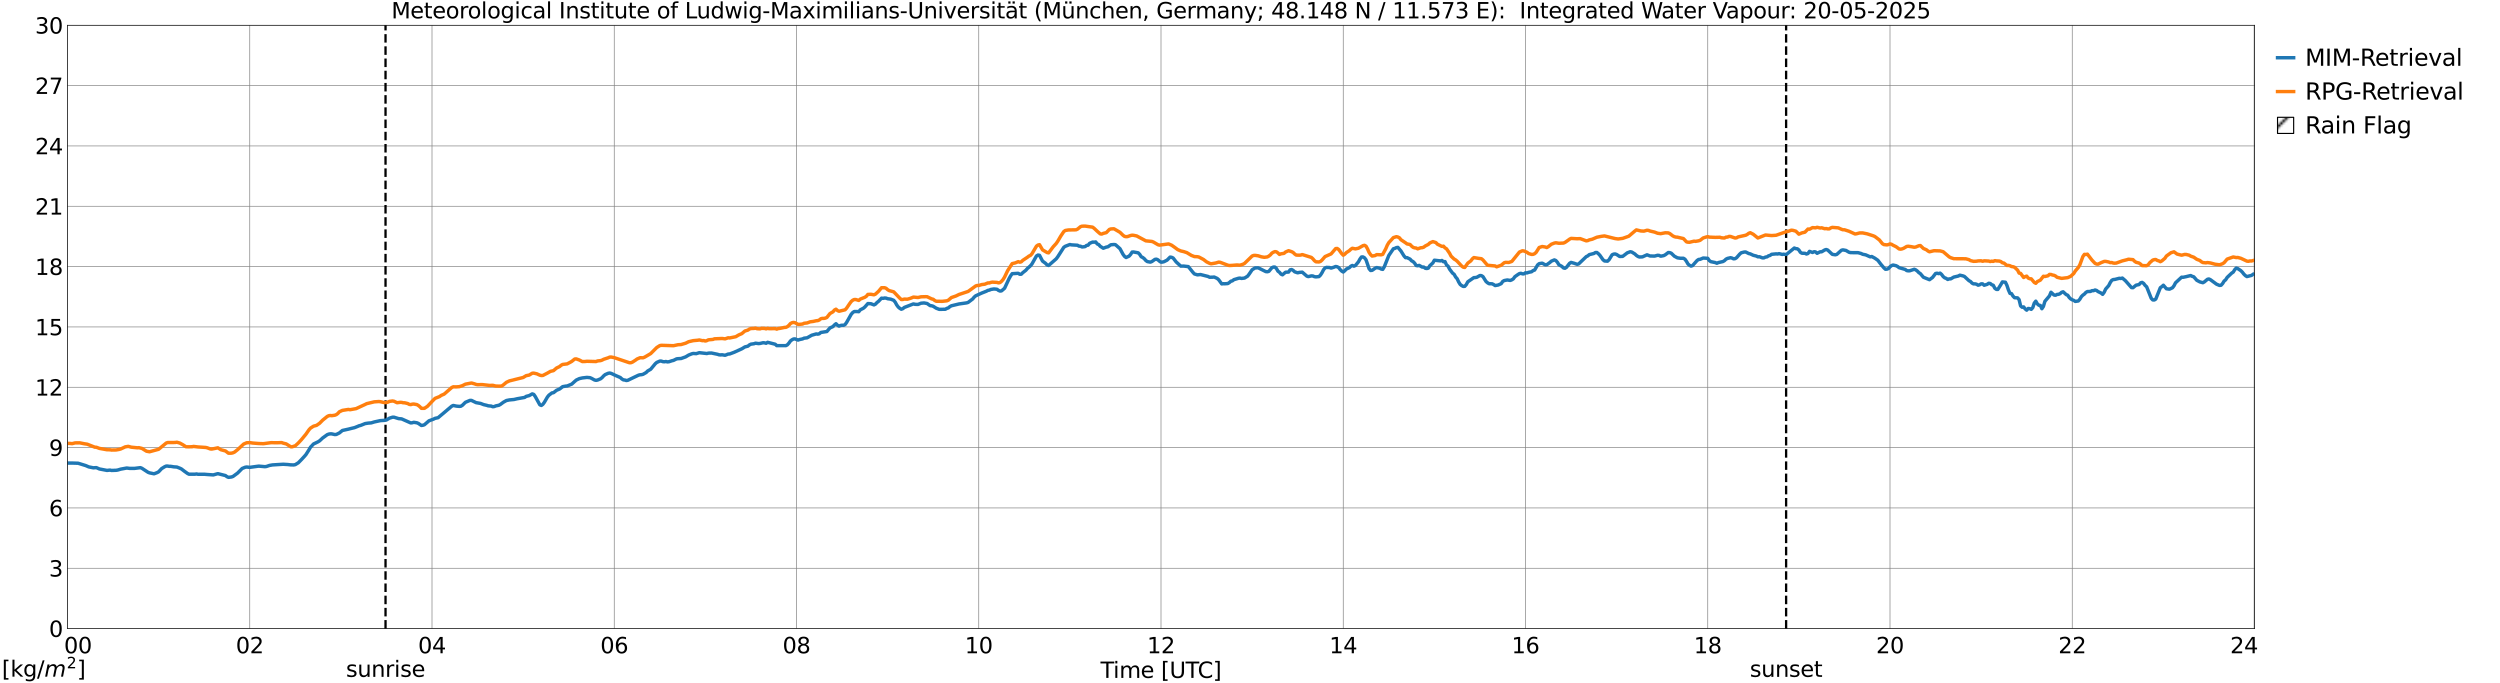 <?xml version="1.0" encoding="utf-8" standalone="no"?>
<!DOCTYPE svg PUBLIC "-//W3C//DTD SVG 1.1//EN"
  "http://www.w3.org/Graphics/SVG/1.1/DTD/svg11.dtd">
<svg xmlns:xlink="http://www.w3.org/1999/xlink" width="1085.4pt" height="296.64pt" viewBox="0 0 1085.4 296.64" xmlns="http://www.w3.org/2000/svg" version="1.1">
 <defs>
  <style type="text/css">*{stroke-linejoin: round; stroke-linecap: butt}</style>
 </defs>
 <g id="figure_1">
  <g id="patch_1">
   <path d="M 0 296.64 
L 1085.4 296.64 
L 1085.4 0 
L 0 0 
z
" style="fill: #ffffff"/>
  </g>
  <g id="axes_1">
   <g id="patch_2">
    <path d="M 29.306 272.909 
L 978.814 272.909 
L 978.814 10.976 
L 29.306 10.976 
z
" style="fill: #ffffff"/>
   </g>
   <g id="patch_3">
    <path d="M 978.814 272.909 
L 978.814 272.909 
L 978.814 10.976 
L 978.814 10.976 
z
" clip-path="url(#pf93e02ae11)" style="fill: #d3d3d3; stroke: #d3d3d3; stroke-linejoin: miter"/>
   </g>
   <g id="matplotlib.axis_1">
    <g id="xtick_1">
     <g id="line2d_1">
      <path d="M 29.306 272.909 
L 29.306 10.976 
" clip-path="url(#pf93e02ae11)" style="fill: none; stroke: #808080; stroke-width: 0.3; stroke-linecap: square"/>
     </g>
     <g id="line2d_2"/>
     <g id="text_1">
      <!--    00 -->
      <g transform="translate(18.733 283.627) scale(0.095 -0.095)">
       <defs>
        <path id="DejaVuSans-20" transform="scale(0.016)"/>
        <path id="DejaVuSans-30" d="M 2034 4250 
Q 1547 4250 1301 3770 
Q 1056 3291 1056 2328 
Q 1056 1369 1301 889 
Q 1547 409 2034 409 
Q 2525 409 2770 889 
Q 3016 1369 3016 2328 
Q 3016 3291 2770 3770 
Q 2525 4250 2034 4250 
z
M 2034 4750 
Q 2819 4750 3233 4129 
Q 3647 3509 3647 2328 
Q 3647 1150 3233 529 
Q 2819 -91 2034 -91 
Q 1250 -91 836 529 
Q 422 1150 422 2328 
Q 422 3509 836 4129 
Q 1250 4750 2034 4750 
z
" transform="scale(0.016)"/>
       </defs>
       <use xlink:href="#DejaVuSans-20"/>
       <use xlink:href="#DejaVuSans-20" transform="translate(31.787 0)"/>
       <use xlink:href="#DejaVuSans-20" transform="translate(63.574 0)"/>
       <use xlink:href="#DejaVuSans-30" transform="translate(95.361 0)"/>
       <use xlink:href="#DejaVuSans-30" transform="translate(158.984 0)"/>
      </g>
     </g>
    </g>
    <g id="xtick_2">
     <g id="line2d_3">
      <path d="M 108.431 272.909 
L 108.431 10.976 
" clip-path="url(#pf93e02ae11)" style="fill: none; stroke: #808080; stroke-width: 0.3; stroke-linecap: square"/>
     </g>
     <g id="line2d_4"/>
     <g id="text_2">
      <!-- 02 -->
      <g transform="translate(102.387 283.627) scale(0.095 -0.095)">
       <defs>
        <path id="DejaVuSans-32" d="M 1228 531 
L 3431 531 
L 3431 0 
L 469 0 
L 469 531 
Q 828 903 1448 1529 
Q 2069 2156 2228 2338 
Q 2531 2678 2651 2914 
Q 2772 3150 2772 3378 
Q 2772 3750 2511 3984 
Q 2250 4219 1831 4219 
Q 1534 4219 1204 4116 
Q 875 4013 500 3803 
L 500 4441 
Q 881 4594 1212 4672 
Q 1544 4750 1819 4750 
Q 2544 4750 2975 4387 
Q 3406 4025 3406 3419 
Q 3406 3131 3298 2873 
Q 3191 2616 2906 2266 
Q 2828 2175 2409 1742 
Q 1991 1309 1228 531 
z
" transform="scale(0.016)"/>
       </defs>
       <use xlink:href="#DejaVuSans-30"/>
       <use xlink:href="#DejaVuSans-32" transform="translate(63.623 0)"/>
      </g>
     </g>
    </g>
    <g id="xtick_3">
     <g id="line2d_5">
      <path d="M 187.557 272.909 
L 187.557 10.976 
" clip-path="url(#pf93e02ae11)" style="fill: none; stroke: #808080; stroke-width: 0.3; stroke-linecap: square"/>
     </g>
     <g id="line2d_6"/>
     <g id="text_3">
      <!-- 04 -->
      <g transform="translate(181.513 283.627) scale(0.095 -0.095)">
       <defs>
        <path id="DejaVuSans-34" d="M 2419 4116 
L 825 1625 
L 2419 1625 
L 2419 4116 
z
M 2253 4666 
L 3047 4666 
L 3047 1625 
L 3713 1625 
L 3713 1100 
L 3047 1100 
L 3047 0 
L 2419 0 
L 2419 1100 
L 313 1100 
L 313 1709 
L 2253 4666 
z
" transform="scale(0.016)"/>
       </defs>
       <use xlink:href="#DejaVuSans-30"/>
       <use xlink:href="#DejaVuSans-34" transform="translate(63.623 0)"/>
      </g>
     </g>
    </g>
    <g id="xtick_4">
     <g id="line2d_7">
      <path d="M 266.683 272.909 
L 266.683 10.976 
" clip-path="url(#pf93e02ae11)" style="fill: none; stroke: #808080; stroke-width: 0.3; stroke-linecap: square"/>
     </g>
     <g id="line2d_8"/>
     <g id="text_4">
      <!-- 06 -->
      <g transform="translate(260.638 283.627) scale(0.095 -0.095)">
       <defs>
        <path id="DejaVuSans-36" d="M 2113 2584 
Q 1688 2584 1439 2293 
Q 1191 2003 1191 1497 
Q 1191 994 1439 701 
Q 1688 409 2113 409 
Q 2538 409 2786 701 
Q 3034 994 3034 1497 
Q 3034 2003 2786 2293 
Q 2538 2584 2113 2584 
z
M 3366 4563 
L 3366 3988 
Q 3128 4100 2886 4159 
Q 2644 4219 2406 4219 
Q 1781 4219 1451 3797 
Q 1122 3375 1075 2522 
Q 1259 2794 1537 2939 
Q 1816 3084 2150 3084 
Q 2853 3084 3261 2657 
Q 3669 2231 3669 1497 
Q 3669 778 3244 343 
Q 2819 -91 2113 -91 
Q 1303 -91 875 529 
Q 447 1150 447 2328 
Q 447 3434 972 4092 
Q 1497 4750 2381 4750 
Q 2619 4750 2861 4703 
Q 3103 4656 3366 4563 
z
" transform="scale(0.016)"/>
       </defs>
       <use xlink:href="#DejaVuSans-30"/>
       <use xlink:href="#DejaVuSans-36" transform="translate(63.623 0)"/>
      </g>
     </g>
    </g>
    <g id="xtick_5">
     <g id="line2d_9">
      <path d="M 345.808 272.909 
L 345.808 10.976 
" clip-path="url(#pf93e02ae11)" style="fill: none; stroke: #808080; stroke-width: 0.3; stroke-linecap: square"/>
     </g>
     <g id="line2d_10"/>
     <g id="text_5">
      <!-- 08 -->
      <g transform="translate(339.764 283.627) scale(0.095 -0.095)">
       <defs>
        <path id="DejaVuSans-38" d="M 2034 2216 
Q 1584 2216 1326 1975 
Q 1069 1734 1069 1313 
Q 1069 891 1326 650 
Q 1584 409 2034 409 
Q 2484 409 2743 651 
Q 3003 894 3003 1313 
Q 3003 1734 2745 1975 
Q 2488 2216 2034 2216 
z
M 1403 2484 
Q 997 2584 770 2862 
Q 544 3141 544 3541 
Q 544 4100 942 4425 
Q 1341 4750 2034 4750 
Q 2731 4750 3128 4425 
Q 3525 4100 3525 3541 
Q 3525 3141 3298 2862 
Q 3072 2584 2669 2484 
Q 3125 2378 3379 2068 
Q 3634 1759 3634 1313 
Q 3634 634 3220 271 
Q 2806 -91 2034 -91 
Q 1263 -91 848 271 
Q 434 634 434 1313 
Q 434 1759 690 2068 
Q 947 2378 1403 2484 
z
M 1172 3481 
Q 1172 3119 1398 2916 
Q 1625 2713 2034 2713 
Q 2441 2713 2670 2916 
Q 2900 3119 2900 3481 
Q 2900 3844 2670 4047 
Q 2441 4250 2034 4250 
Q 1625 4250 1398 4047 
Q 1172 3844 1172 3481 
z
" transform="scale(0.016)"/>
       </defs>
       <use xlink:href="#DejaVuSans-30"/>
       <use xlink:href="#DejaVuSans-38" transform="translate(63.623 0)"/>
      </g>
     </g>
    </g>
    <g id="xtick_6">
     <g id="line2d_11">
      <path d="M 424.934 272.909 
L 424.934 10.976 
" clip-path="url(#pf93e02ae11)" style="fill: none; stroke: #808080; stroke-width: 0.3; stroke-linecap: square"/>
     </g>
     <g id="line2d_12"/>
     <g id="text_6">
      <!-- 10 -->
      <g transform="translate(418.89 283.627) scale(0.095 -0.095)">
       <defs>
        <path id="DejaVuSans-31" d="M 794 531 
L 1825 531 
L 1825 4091 
L 703 3866 
L 703 4441 
L 1819 4666 
L 2450 4666 
L 2450 531 
L 3481 531 
L 3481 0 
L 794 0 
L 794 531 
z
" transform="scale(0.016)"/>
       </defs>
       <use xlink:href="#DejaVuSans-31"/>
       <use xlink:href="#DejaVuSans-30" transform="translate(63.623 0)"/>
      </g>
     </g>
    </g>
    <g id="xtick_7">
     <g id="line2d_13">
      <path d="M 504.06 272.909 
L 504.06 10.976 
" clip-path="url(#pf93e02ae11)" style="fill: none; stroke: #808080; stroke-width: 0.3; stroke-linecap: square"/>
     </g>
     <g id="line2d_14"/>
     <g id="text_7">
      <!-- 12 -->
      <g transform="translate(498.015 283.627) scale(0.095 -0.095)">
       <use xlink:href="#DejaVuSans-31"/>
       <use xlink:href="#DejaVuSans-32" transform="translate(63.623 0)"/>
      </g>
     </g>
    </g>
    <g id="xtick_8">
     <g id="line2d_15">
      <path d="M 583.185 272.909 
L 583.185 10.976 
" clip-path="url(#pf93e02ae11)" style="fill: none; stroke: #808080; stroke-width: 0.3; stroke-linecap: square"/>
     </g>
     <g id="line2d_16"/>
     <g id="text_8">
      <!-- 14 -->
      <g transform="translate(577.141 283.627) scale(0.095 -0.095)">
       <use xlink:href="#DejaVuSans-31"/>
       <use xlink:href="#DejaVuSans-34" transform="translate(63.623 0)"/>
      </g>
     </g>
    </g>
    <g id="xtick_9">
     <g id="line2d_17">
      <path d="M 662.311 272.909 
L 662.311 10.976 
" clip-path="url(#pf93e02ae11)" style="fill: none; stroke: #808080; stroke-width: 0.3; stroke-linecap: square"/>
     </g>
     <g id="line2d_18"/>
     <g id="text_9">
      <!-- 16 -->
      <g transform="translate(656.267 283.627) scale(0.095 -0.095)">
       <use xlink:href="#DejaVuSans-31"/>
       <use xlink:href="#DejaVuSans-36" transform="translate(63.623 0)"/>
      </g>
     </g>
    </g>
    <g id="xtick_10">
     <g id="line2d_19">
      <path d="M 741.437 272.909 
L 741.437 10.976 
" clip-path="url(#pf93e02ae11)" style="fill: none; stroke: #808080; stroke-width: 0.3; stroke-linecap: square"/>
     </g>
     <g id="line2d_20"/>
     <g id="text_10">
      <!-- 18 -->
      <g transform="translate(735.392 283.627) scale(0.095 -0.095)">
       <use xlink:href="#DejaVuSans-31"/>
       <use xlink:href="#DejaVuSans-38" transform="translate(63.623 0)"/>
      </g>
     </g>
    </g>
    <g id="xtick_11">
     <g id="line2d_21">
      <path d="M 820.562 272.909 
L 820.562 10.976 
" clip-path="url(#pf93e02ae11)" style="fill: none; stroke: #808080; stroke-width: 0.3; stroke-linecap: square"/>
     </g>
     <g id="line2d_22"/>
     <g id="text_11">
      <!-- 20 -->
      <g transform="translate(814.518 283.627) scale(0.095 -0.095)">
       <use xlink:href="#DejaVuSans-32"/>
       <use xlink:href="#DejaVuSans-30" transform="translate(63.623 0)"/>
      </g>
     </g>
    </g>
    <g id="xtick_12">
     <g id="line2d_23">
      <path d="M 899.688 272.909 
L 899.688 10.976 
" clip-path="url(#pf93e02ae11)" style="fill: none; stroke: #808080; stroke-width: 0.3; stroke-linecap: square"/>
     </g>
     <g id="line2d_24"/>
     <g id="text_12">
      <!-- 22 -->
      <g transform="translate(893.644 283.627) scale(0.095 -0.095)">
       <use xlink:href="#DejaVuSans-32"/>
       <use xlink:href="#DejaVuSans-32" transform="translate(63.623 0)"/>
      </g>
     </g>
    </g>
    <g id="xtick_13">
     <g id="line2d_25">
      <path d="M 978.814 272.909 
L 978.814 10.976 
" clip-path="url(#pf93e02ae11)" style="fill: none; stroke: #808080; stroke-width: 0.3; stroke-linecap: square"/>
     </g>
     <g id="line2d_26"/>
     <g id="text_13">
      <!-- 24    -->
      <g transform="translate(968.241 283.627) scale(0.095 -0.095)">
       <use xlink:href="#DejaVuSans-32"/>
       <use xlink:href="#DejaVuSans-34" transform="translate(63.623 0)"/>
       <use xlink:href="#DejaVuSans-20" transform="translate(127.246 0)"/>
       <use xlink:href="#DejaVuSans-20" transform="translate(159.033 0)"/>
       <use xlink:href="#DejaVuSans-20" transform="translate(190.82 0)"/>
      </g>
     </g>
    </g>
    <g id="text_14">
     <!-- Time [UTC] -->
     <g transform="translate(477.806 294.322) scale(0.095 -0.095)">
      <defs>
       <path id="DejaVuSans-54" d="M -19 4666 
L 3928 4666 
L 3928 4134 
L 2272 4134 
L 2272 0 
L 1638 0 
L 1638 4134 
L -19 4134 
L -19 4666 
z
" transform="scale(0.016)"/>
       <path id="DejaVuSans-69" d="M 603 3500 
L 1178 3500 
L 1178 0 
L 603 0 
L 603 3500 
z
M 603 4863 
L 1178 4863 
L 1178 4134 
L 603 4134 
L 603 4863 
z
" transform="scale(0.016)"/>
       <path id="DejaVuSans-6d" d="M 3328 2828 
Q 3544 3216 3844 3400 
Q 4144 3584 4550 3584 
Q 5097 3584 5394 3201 
Q 5691 2819 5691 2113 
L 5691 0 
L 5113 0 
L 5113 2094 
Q 5113 2597 4934 2840 
Q 4756 3084 4391 3084 
Q 3944 3084 3684 2787 
Q 3425 2491 3425 1978 
L 3425 0 
L 2847 0 
L 2847 2094 
Q 2847 2600 2669 2842 
Q 2491 3084 2119 3084 
Q 1678 3084 1418 2786 
Q 1159 2488 1159 1978 
L 1159 0 
L 581 0 
L 581 3500 
L 1159 3500 
L 1159 2956 
Q 1356 3278 1631 3431 
Q 1906 3584 2284 3584 
Q 2666 3584 2933 3390 
Q 3200 3197 3328 2828 
z
" transform="scale(0.016)"/>
       <path id="DejaVuSans-65" d="M 3597 1894 
L 3597 1613 
L 953 1613 
Q 991 1019 1311 708 
Q 1631 397 2203 397 
Q 2534 397 2845 478 
Q 3156 559 3463 722 
L 3463 178 
Q 3153 47 2828 -22 
Q 2503 -91 2169 -91 
Q 1331 -91 842 396 
Q 353 884 353 1716 
Q 353 2575 817 3079 
Q 1281 3584 2069 3584 
Q 2775 3584 3186 3129 
Q 3597 2675 3597 1894 
z
M 3022 2063 
Q 3016 2534 2758 2815 
Q 2500 3097 2075 3097 
Q 1594 3097 1305 2825 
Q 1016 2553 972 2059 
L 3022 2063 
z
" transform="scale(0.016)"/>
       <path id="DejaVuSans-5b" d="M 550 4863 
L 1875 4863 
L 1875 4416 
L 1125 4416 
L 1125 -397 
L 1875 -397 
L 1875 -844 
L 550 -844 
L 550 4863 
z
" transform="scale(0.016)"/>
       <path id="DejaVuSans-55" d="M 556 4666 
L 1191 4666 
L 1191 1831 
Q 1191 1081 1462 751 
Q 1734 422 2344 422 
Q 2950 422 3222 751 
Q 3494 1081 3494 1831 
L 3494 4666 
L 4128 4666 
L 4128 1753 
Q 4128 841 3676 375 
Q 3225 -91 2344 -91 
Q 1459 -91 1007 375 
Q 556 841 556 1753 
L 556 4666 
z
" transform="scale(0.016)"/>
       <path id="DejaVuSans-43" d="M 4122 4306 
L 4122 3641 
Q 3803 3938 3442 4084 
Q 3081 4231 2675 4231 
Q 1875 4231 1450 3742 
Q 1025 3253 1025 2328 
Q 1025 1406 1450 917 
Q 1875 428 2675 428 
Q 3081 428 3442 575 
Q 3803 722 4122 1019 
L 4122 359 
Q 3791 134 3420 21 
Q 3050 -91 2638 -91 
Q 1578 -91 968 557 
Q 359 1206 359 2328 
Q 359 3453 968 4101 
Q 1578 4750 2638 4750 
Q 3056 4750 3426 4639 
Q 3797 4528 4122 4306 
z
" transform="scale(0.016)"/>
       <path id="DejaVuSans-5d" d="M 1947 4863 
L 1947 -844 
L 622 -844 
L 622 -397 
L 1369 -397 
L 1369 4416 
L 622 4416 
L 622 4863 
L 1947 4863 
z
" transform="scale(0.016)"/>
      </defs>
      <use xlink:href="#DejaVuSans-54"/>
      <use xlink:href="#DejaVuSans-69" transform="translate(57.959 0)"/>
      <use xlink:href="#DejaVuSans-6d" transform="translate(85.742 0)"/>
      <use xlink:href="#DejaVuSans-65" transform="translate(183.154 0)"/>
      <use xlink:href="#DejaVuSans-20" transform="translate(244.678 0)"/>
      <use xlink:href="#DejaVuSans-5b" transform="translate(276.465 0)"/>
      <use xlink:href="#DejaVuSans-55" transform="translate(315.479 0)"/>
      <use xlink:href="#DejaVuSans-54" transform="translate(388.672 0)"/>
      <use xlink:href="#DejaVuSans-43" transform="translate(443.881 0)"/>
      <use xlink:href="#DejaVuSans-5d" transform="translate(513.705 0)"/>
     </g>
    </g>
   </g>
   <g id="matplotlib.axis_2">
    <g id="ytick_1">
     <g id="line2d_27">
      <path d="M 29.306 272.909 
L 978.814 272.909 
" clip-path="url(#pf93e02ae11)" style="fill: none; stroke: #808080; stroke-width: 0.3; stroke-linecap: square"/>
     </g>
     <g id="line2d_28"/>
     <g id="text_15">
      <!-- 0 -->
      <g transform="translate(21.261 276.518) scale(0.095 -0.095)">
       <use xlink:href="#DejaVuSans-30"/>
      </g>
     </g>
    </g>
    <g id="ytick_2">
     <g id="line2d_29">
      <path d="M 29.306 246.715 
L 978.814 246.715 
" clip-path="url(#pf93e02ae11)" style="fill: none; stroke: #808080; stroke-width: 0.3; stroke-linecap: square"/>
     </g>
     <g id="line2d_30"/>
     <g id="text_16">
      <!-- 3 -->
      <g transform="translate(21.261 250.325) scale(0.095 -0.095)">
       <defs>
        <path id="DejaVuSans-33" d="M 2597 2516 
Q 3050 2419 3304 2112 
Q 3559 1806 3559 1356 
Q 3559 666 3084 287 
Q 2609 -91 1734 -91 
Q 1441 -91 1130 -33 
Q 819 25 488 141 
L 488 750 
Q 750 597 1062 519 
Q 1375 441 1716 441 
Q 2309 441 2620 675 
Q 2931 909 2931 1356 
Q 2931 1769 2642 2001 
Q 2353 2234 1838 2234 
L 1294 2234 
L 1294 2753 
L 1863 2753 
Q 2328 2753 2575 2939 
Q 2822 3125 2822 3475 
Q 2822 3834 2567 4026 
Q 2313 4219 1838 4219 
Q 1578 4219 1281 4162 
Q 984 4106 628 3988 
L 628 4550 
Q 988 4650 1302 4700 
Q 1616 4750 1894 4750 
Q 2613 4750 3031 4423 
Q 3450 4097 3450 3541 
Q 3450 3153 3228 2886 
Q 3006 2619 2597 2516 
z
" transform="scale(0.016)"/>
       </defs>
       <use xlink:href="#DejaVuSans-33"/>
      </g>
     </g>
    </g>
    <g id="ytick_3">
     <g id="line2d_31">
      <path d="M 29.306 220.522 
L 978.814 220.522 
" clip-path="url(#pf93e02ae11)" style="fill: none; stroke: #808080; stroke-width: 0.3; stroke-linecap: square"/>
     </g>
     <g id="line2d_32"/>
     <g id="text_17">
      <!-- 6 -->
      <g transform="translate(21.261 224.131) scale(0.095 -0.095)">
       <use xlink:href="#DejaVuSans-36"/>
      </g>
     </g>
    </g>
    <g id="ytick_4">
     <g id="line2d_33">
      <path d="M 29.306 194.329 
L 978.814 194.329 
" clip-path="url(#pf93e02ae11)" style="fill: none; stroke: #808080; stroke-width: 0.3; stroke-linecap: square"/>
     </g>
     <g id="line2d_34"/>
     <g id="text_18">
      <!-- 9 -->
      <g transform="translate(21.261 197.938) scale(0.095 -0.095)">
       <defs>
        <path id="DejaVuSans-39" d="M 703 97 
L 703 672 
Q 941 559 1184 500 
Q 1428 441 1663 441 
Q 2288 441 2617 861 
Q 2947 1281 2994 2138 
Q 2813 1869 2534 1725 
Q 2256 1581 1919 1581 
Q 1219 1581 811 2004 
Q 403 2428 403 3163 
Q 403 3881 828 4315 
Q 1253 4750 1959 4750 
Q 2769 4750 3195 4129 
Q 3622 3509 3622 2328 
Q 3622 1225 3098 567 
Q 2575 -91 1691 -91 
Q 1453 -91 1209 -44 
Q 966 3 703 97 
z
M 1959 2075 
Q 2384 2075 2632 2365 
Q 2881 2656 2881 3163 
Q 2881 3666 2632 3958 
Q 2384 4250 1959 4250 
Q 1534 4250 1286 3958 
Q 1038 3666 1038 3163 
Q 1038 2656 1286 2365 
Q 1534 2075 1959 2075 
z
" transform="scale(0.016)"/>
       </defs>
       <use xlink:href="#DejaVuSans-39"/>
      </g>
     </g>
    </g>
    <g id="ytick_5">
     <g id="line2d_35">
      <path d="M 29.306 168.136 
L 978.814 168.136 
" clip-path="url(#pf93e02ae11)" style="fill: none; stroke: #808080; stroke-width: 0.3; stroke-linecap: square"/>
     </g>
     <g id="line2d_36"/>
     <g id="text_19">
      <!-- 12 -->
      <g transform="translate(15.217 171.745) scale(0.095 -0.095)">
       <use xlink:href="#DejaVuSans-31"/>
       <use xlink:href="#DejaVuSans-32" transform="translate(63.623 0)"/>
      </g>
     </g>
    </g>
    <g id="ytick_6">
     <g id="line2d_37">
      <path d="M 29.306 141.942 
L 978.814 141.942 
" clip-path="url(#pf93e02ae11)" style="fill: none; stroke: #808080; stroke-width: 0.3; stroke-linecap: square"/>
     </g>
     <g id="line2d_38"/>
     <g id="text_20">
      <!-- 15 -->
      <g transform="translate(15.217 145.551) scale(0.095 -0.095)">
       <defs>
        <path id="DejaVuSans-35" d="M 691 4666 
L 3169 4666 
L 3169 4134 
L 1269 4134 
L 1269 2991 
Q 1406 3038 1543 3061 
Q 1681 3084 1819 3084 
Q 2600 3084 3056 2656 
Q 3513 2228 3513 1497 
Q 3513 744 3044 326 
Q 2575 -91 1722 -91 
Q 1428 -91 1123 -41 
Q 819 9 494 109 
L 494 744 
Q 775 591 1075 516 
Q 1375 441 1709 441 
Q 2250 441 2565 725 
Q 2881 1009 2881 1497 
Q 2881 1984 2565 2268 
Q 2250 2553 1709 2553 
Q 1456 2553 1204 2497 
Q 953 2441 691 2322 
L 691 4666 
z
" transform="scale(0.016)"/>
       </defs>
       <use xlink:href="#DejaVuSans-31"/>
       <use xlink:href="#DejaVuSans-35" transform="translate(63.623 0)"/>
      </g>
     </g>
    </g>
    <g id="ytick_7">
     <g id="line2d_39">
      <path d="M 29.306 115.749 
L 978.814 115.749 
" clip-path="url(#pf93e02ae11)" style="fill: none; stroke: #808080; stroke-width: 0.3; stroke-linecap: square"/>
     </g>
     <g id="line2d_40"/>
     <g id="text_21">
      <!-- 18 -->
      <g transform="translate(15.217 119.358) scale(0.095 -0.095)">
       <use xlink:href="#DejaVuSans-31"/>
       <use xlink:href="#DejaVuSans-38" transform="translate(63.623 0)"/>
      </g>
     </g>
    </g>
    <g id="ytick_8">
     <g id="line2d_41">
      <path d="M 29.306 89.556 
L 978.814 89.556 
" clip-path="url(#pf93e02ae11)" style="fill: none; stroke: #808080; stroke-width: 0.3; stroke-linecap: square"/>
     </g>
     <g id="line2d_42"/>
     <g id="text_22">
      <!-- 21 -->
      <g transform="translate(15.217 93.165) scale(0.095 -0.095)">
       <use xlink:href="#DejaVuSans-32"/>
       <use xlink:href="#DejaVuSans-31" transform="translate(63.623 0)"/>
      </g>
     </g>
    </g>
    <g id="ytick_9">
     <g id="line2d_43">
      <path d="M 29.306 63.362 
L 978.814 63.362 
" clip-path="url(#pf93e02ae11)" style="fill: none; stroke: #808080; stroke-width: 0.3; stroke-linecap: square"/>
     </g>
     <g id="line2d_44"/>
     <g id="text_23">
      <!-- 24 -->
      <g transform="translate(15.217 66.972) scale(0.095 -0.095)">
       <use xlink:href="#DejaVuSans-32"/>
       <use xlink:href="#DejaVuSans-34" transform="translate(63.623 0)"/>
      </g>
     </g>
    </g>
    <g id="ytick_10">
     <g id="line2d_45">
      <path d="M 29.306 37.169 
L 978.814 37.169 
" clip-path="url(#pf93e02ae11)" style="fill: none; stroke: #808080; stroke-width: 0.3; stroke-linecap: square"/>
     </g>
     <g id="line2d_46"/>
     <g id="text_24">
      <!-- 27 -->
      <g transform="translate(15.217 40.778) scale(0.095 -0.095)">
       <defs>
        <path id="DejaVuSans-37" d="M 525 4666 
L 3525 4666 
L 3525 4397 
L 1831 0 
L 1172 0 
L 2766 4134 
L 525 4134 
L 525 4666 
z
" transform="scale(0.016)"/>
       </defs>
       <use xlink:href="#DejaVuSans-32"/>
       <use xlink:href="#DejaVuSans-37" transform="translate(63.623 0)"/>
      </g>
     </g>
    </g>
    <g id="ytick_11">
     <g id="line2d_47">
      <path d="M 29.306 10.976 
L 978.814 10.976 
" clip-path="url(#pf93e02ae11)" style="fill: none; stroke: #808080; stroke-width: 0.3; stroke-linecap: square"/>
     </g>
     <g id="line2d_48"/>
     <g id="text_25">
      <!-- 30 -->
      <g transform="translate(15.217 14.585) scale(0.095 -0.095)">
       <use xlink:href="#DejaVuSans-33"/>
       <use xlink:href="#DejaVuSans-30" transform="translate(63.623 0)"/>
      </g>
     </g>
    </g>
   </g>
   <g id="line2d_49">
    <path d="M 167.38 272.909 
L 167.38 10.976 
" clip-path="url(#pf93e02ae11)" style="fill: none; stroke-dasharray: 3.7,1.6; stroke-dashoffset: 0; stroke: #000000"/>
   </g>
   <g id="line2d_50">
    <path d="M 775.461 272.909 
L 775.461 10.976 
" clip-path="url(#pf93e02ae11)" style="fill: none; stroke-dasharray: 3.7,1.6; stroke-dashoffset: 0; stroke: #000000"/>
   </g>
   <g id="line2d_51">
    <path d="M 29.306 201.049 
L 31.284 201.04 
L 33.921 201.119 
L 37.218 202.137 
L 38.537 202.705 
L 40.515 203.105 
L 41.834 203.02 
L 43.153 203.604 
L 46.45 204.234 
L 47.768 204.1 
L 48.428 204.25 
L 50.406 204.179 
L 51.065 204.083 
L 52.384 203.689 
L 55.022 203.2 
L 56.34 203.367 
L 58.319 203.369 
L 60.956 203.04 
L 61.615 203.309 
L 64.253 205.037 
L 64.912 205.3 
L 66.89 205.702 
L 68.209 205.193 
L 68.869 204.837 
L 70.187 203.44 
L 71.506 202.626 
L 72.166 202.348 
L 72.825 202.352 
L 73.484 202.471 
L 74.144 202.469 
L 75.462 202.685 
L 76.781 202.771 
L 78.1 203.283 
L 78.759 203.599 
L 80.078 204.608 
L 81.397 205.55 
L 82.056 205.884 
L 84.694 205.87 
L 85.353 205.777 
L 86.013 205.923 
L 88.65 205.895 
L 89.969 206.009 
L 92.606 206.189 
L 94.584 205.638 
L 97.881 206.472 
L 98.541 206.953 
L 99.2 207.248 
L 100.519 207.08 
L 101.178 206.844 
L 103.156 205.39 
L 105.135 203.394 
L 106.453 202.86 
L 107.113 202.758 
L 108.431 202.907 
L 111.728 202.452 
L 112.388 202.379 
L 115.025 202.611 
L 115.685 202.52 
L 117.003 202.072 
L 118.322 201.845 
L 122.938 201.564 
L 124.916 201.676 
L 126.235 201.831 
L 127.553 201.85 
L 128.213 201.717 
L 129.532 200.907 
L 130.85 199.561 
L 132.169 198.13 
L 132.829 197.365 
L 134.147 195.289 
L 134.807 194.152 
L 136.125 192.756 
L 138.104 191.804 
L 138.763 191.381 
L 140.082 190.155 
L 142.06 188.725 
L 142.719 188.471 
L 143.379 188.36 
L 144.038 188.377 
L 145.357 188.67 
L 146.016 188.615 
L 147.335 187.969 
L 148.654 186.896 
L 151.291 186.312 
L 152.61 185.976 
L 153.929 185.664 
L 155.247 185.141 
L 155.907 184.854 
L 156.566 184.696 
L 158.544 183.899 
L 159.863 183.699 
L 161.182 183.597 
L 162.501 183.192 
L 165.138 182.616 
L 167.116 182.493 
L 167.776 182.331 
L 169.094 181.554 
L 170.413 181.131 
L 171.073 181.135 
L 173.051 181.747 
L 174.37 181.867 
L 178.326 183.618 
L 178.985 183.542 
L 179.645 183.351 
L 180.963 183.549 
L 181.623 183.82 
L 182.941 184.716 
L 183.601 184.629 
L 184.26 184.407 
L 186.238 182.702 
L 188.216 181.975 
L 188.876 181.626 
L 190.195 181.35 
L 196.129 176.349 
L 196.788 176.031 
L 198.107 176.314 
L 199.426 176.435 
L 200.085 176.374 
L 200.745 175.962 
L 202.063 174.662 
L 204.042 173.833 
L 204.701 173.848 
L 206.679 174.804 
L 208.657 175.158 
L 209.976 175.669 
L 211.295 175.976 
L 211.954 176.195 
L 213.273 176.306 
L 213.932 176.588 
L 214.592 176.499 
L 215.251 176.223 
L 216.57 175.957 
L 217.229 175.603 
L 218.548 174.63 
L 219.867 173.892 
L 221.186 173.627 
L 223.164 173.444 
L 224.482 173.129 
L 227.779 172.546 
L 228.439 172.094 
L 229.757 171.753 
L 231.076 171.013 
L 231.736 171.226 
L 232.395 172.17 
L 234.373 175.755 
L 235.033 176.025 
L 235.692 175.54 
L 236.351 174.64 
L 237.67 172.371 
L 238.329 171.571 
L 239.648 170.574 
L 240.308 170.492 
L 241.626 169.448 
L 242.945 168.9 
L 244.264 167.878 
L 245.583 167.636 
L 246.242 167.578 
L 247.561 167.042 
L 248.22 166.772 
L 249.539 165.579 
L 250.198 165.01 
L 251.517 164.382 
L 252.836 164.083 
L 254.814 163.854 
L 256.133 163.972 
L 256.792 164.245 
L 258.111 164.97 
L 258.77 165.129 
L 259.43 165.006 
L 260.748 164.46 
L 261.408 163.933 
L 262.067 163.204 
L 262.726 162.644 
L 264.045 162.071 
L 264.705 161.959 
L 265.364 162.117 
L 267.342 163.052 
L 269.32 163.908 
L 269.98 164.519 
L 270.639 164.925 
L 271.298 165.002 
L 271.958 165.211 
L 272.617 165.088 
L 275.255 163.815 
L 277.233 162.88 
L 277.892 162.711 
L 278.552 162.668 
L 279.211 162.491 
L 280.53 161.729 
L 281.189 161.074 
L 282.508 160.306 
L 284.486 157.923 
L 285.145 157.351 
L 286.464 156.767 
L 287.124 156.775 
L 287.783 157.013 
L 288.442 157.073 
L 289.102 156.955 
L 289.761 157.115 
L 290.42 157.055 
L 291.739 156.623 
L 292.399 156.471 
L 293.717 155.817 
L 294.377 155.723 
L 295.696 155.651 
L 297.674 154.941 
L 298.992 154.152 
L 300.311 153.625 
L 300.971 153.461 
L 302.289 153.542 
L 303.608 153.122 
L 306.905 153.491 
L 307.564 153.31 
L 308.883 153.269 
L 310.202 153.544 
L 311.521 153.817 
L 312.18 154.036 
L 312.839 154.093 
L 313.499 154.035 
L 314.818 154.246 
L 316.136 153.718 
L 316.796 153.675 
L 318.774 152.935 
L 322.071 151.437 
L 323.39 150.623 
L 324.708 150.292 
L 325.368 149.745 
L 326.027 149.416 
L 327.346 149.237 
L 328.005 149.001 
L 329.324 149.171 
L 329.983 149.114 
L 331.302 148.802 
L 331.961 148.86 
L 332.621 149.035 
L 333.28 148.619 
L 336.577 149.456 
L 337.236 150.056 
L 341.193 150.064 
L 341.852 149.711 
L 342.512 148.972 
L 343.171 148.047 
L 343.83 147.533 
L 344.49 147.189 
L 345.149 147.134 
L 346.468 147.647 
L 347.127 147.419 
L 348.446 147.14 
L 349.105 146.823 
L 350.424 146.664 
L 352.402 145.548 
L 354.38 144.979 
L 355.04 145.073 
L 355.699 144.913 
L 356.359 144.342 
L 358.996 143.929 
L 360.315 142.392 
L 361.634 141.788 
L 362.293 141.072 
L 362.952 140.554 
L 363.612 141.218 
L 364.271 141.577 
L 364.93 141.311 
L 365.59 141.197 
L 366.249 141.245 
L 366.909 140.891 
L 367.568 139.973 
L 369.546 136.473 
L 370.206 135.711 
L 370.865 135.261 
L 372.184 135.256 
L 372.843 135.33 
L 373.502 134.512 
L 374.821 133.839 
L 375.481 133.286 
L 376.799 131.795 
L 378.118 131.868 
L 379.437 132.374 
L 380.096 132.044 
L 380.756 131.344 
L 381.415 130.827 
L 382.734 129.446 
L 383.393 129.533 
L 384.053 129.385 
L 384.712 129.436 
L 385.371 129.693 
L 386.69 129.868 
L 388.009 130.373 
L 388.668 131.191 
L 389.328 132.404 
L 389.987 133.299 
L 390.646 133.856 
L 391.306 134.258 
L 391.965 134.013 
L 392.624 133.47 
L 396.581 131.944 
L 397.24 132.123 
L 398.559 132.176 
L 399.878 131.64 
L 401.196 131.528 
L 402.515 131.771 
L 403.834 132.696 
L 404.493 132.764 
L 405.153 132.972 
L 406.471 133.807 
L 407.79 134.314 
L 410.428 134.262 
L 411.087 133.893 
L 411.746 133.681 
L 412.406 133.114 
L 413.065 132.761 
L 416.362 131.967 
L 419.659 131.498 
L 420.318 131.296 
L 422.297 129.799 
L 422.956 128.988 
L 423.615 128.423 
L 426.253 127.221 
L 428.231 126.444 
L 428.89 126.086 
L 429.55 125.953 
L 430.209 125.66 
L 431.528 125.453 
L 432.847 125.582 
L 433.506 126.076 
L 434.165 126.368 
L 434.825 126.284 
L 436.144 125.154 
L 438.122 120.916 
L 438.781 119.751 
L 439.44 118.827 
L 442.078 118.651 
L 442.737 119.09 
L 443.397 119.037 
L 444.056 118.38 
L 445.375 117.347 
L 446.034 116.581 
L 447.353 115.427 
L 448.012 114.64 
L 449.991 111.129 
L 450.65 110.737 
L 451.309 110.847 
L 452.628 113.359 
L 453.947 114.332 
L 454.606 115.036 
L 455.266 115.258 
L 458.563 112.374 
L 459.222 111.501 
L 461.859 107.372 
L 462.519 106.922 
L 464.497 106.157 
L 465.156 106.314 
L 467.794 106.47 
L 468.453 106.86 
L 469.113 106.897 
L 469.772 107.228 
L 471.091 107.073 
L 471.75 106.55 
L 472.409 106.449 
L 473.069 105.64 
L 474.388 105.095 
L 475.047 105.149 
L 475.706 105.038 
L 476.366 105.899 
L 477.025 106.192 
L 477.685 106.937 
L 479.003 107.774 
L 480.322 107.274 
L 480.981 107.158 
L 482.3 106.267 
L 483.619 106.161 
L 484.278 106.226 
L 485.597 107.383 
L 486.256 107.979 
L 487.575 110.417 
L 488.235 111.307 
L 488.894 111.8 
L 490.213 111.194 
L 490.872 110.445 
L 491.532 109.429 
L 492.191 109.414 
L 494.169 109.764 
L 494.828 110.454 
L 495.488 111.482 
L 496.147 111.799 
L 496.807 112.328 
L 497.466 113.093 
L 498.125 113.569 
L 499.444 113.811 
L 500.103 113.547 
L 501.422 112.616 
L 502.082 112.518 
L 502.741 112.814 
L 503.4 113.4 
L 504.06 113.828 
L 504.719 113.78 
L 505.379 113.609 
L 506.697 112.932 
L 508.016 111.619 
L 508.675 111.714 
L 509.335 112.028 
L 510.654 113.734 
L 512.632 115.534 
L 513.95 115.526 
L 515.929 115.752 
L 517.907 118.221 
L 518.566 118.935 
L 519.885 119.332 
L 521.204 119.193 
L 524.501 120.029 
L 525.16 120.375 
L 526.479 120.338 
L 527.138 120.271 
L 528.457 120.881 
L 529.116 121.462 
L 530.435 123.262 
L 531.094 123.173 
L 531.754 123.207 
L 533.073 123.104 
L 533.732 122.68 
L 534.391 122.095 
L 535.051 121.927 
L 535.71 121.413 
L 537.688 120.82 
L 538.348 120.735 
L 539.007 120.887 
L 540.326 120.725 
L 541.644 119.916 
L 542.304 119.055 
L 543.623 117.121 
L 544.941 116.306 
L 546.26 116.275 
L 549.557 117.92 
L 550.216 117.976 
L 550.876 117.815 
L 552.195 116.233 
L 552.854 115.948 
L 553.513 115.956 
L 554.173 116.588 
L 554.832 117.729 
L 555.491 118.209 
L 556.151 119.001 
L 556.81 119.308 
L 558.129 118.184 
L 559.448 118.122 
L 560.107 117.158 
L 560.766 117.027 
L 561.426 117.382 
L 562.085 118.003 
L 563.404 118.45 
L 564.063 118.272 
L 565.382 118.157 
L 567.36 119.876 
L 568.02 120.096 
L 569.338 119.774 
L 569.998 119.822 
L 570.657 120.108 
L 571.317 120.207 
L 572.635 120.085 
L 573.295 119.436 
L 573.954 118.413 
L 574.613 117.14 
L 575.273 116.315 
L 575.932 116.093 
L 577.251 116.157 
L 577.91 116.404 
L 579.229 115.976 
L 579.889 115.691 
L 580.548 115.827 
L 581.207 116.167 
L 581.867 117.047 
L 582.526 117.693 
L 583.185 118.092 
L 583.845 117.538 
L 584.504 116.83 
L 585.823 116.211 
L 586.482 115.578 
L 587.142 115.252 
L 587.801 115.558 
L 588.46 115.273 
L 589.779 113.678 
L 590.439 112.474 
L 591.098 111.581 
L 591.757 111.543 
L 592.417 111.929 
L 593.076 112.812 
L 594.395 116.649 
L 595.054 117.431 
L 595.714 117.367 
L 597.032 116.455 
L 597.692 116.153 
L 599.011 116.446 
L 599.67 116.812 
L 600.329 116.949 
L 600.989 115.869 
L 602.967 110.907 
L 604.945 108.01 
L 605.604 107.829 
L 606.264 107.495 
L 606.923 107.405 
L 608.242 108.98 
L 609.561 111.117 
L 610.22 111.866 
L 610.879 111.853 
L 612.198 112.506 
L 612.858 113.238 
L 613.517 113.587 
L 614.176 114.261 
L 614.836 115.272 
L 615.495 115.378 
L 616.154 115.23 
L 617.473 115.965 
L 618.133 115.943 
L 618.792 116.472 
L 619.451 116.579 
L 620.111 116.416 
L 620.77 115.36 
L 622.089 114.159 
L 622.748 112.972 
L 625.386 113.267 
L 626.045 113.093 
L 626.705 113.651 
L 627.364 113.569 
L 628.023 115.032 
L 628.683 115.546 
L 629.342 116.838 
L 630.661 118.597 
L 631.32 119.089 
L 631.98 120.27 
L 632.639 121.019 
L 633.298 122.425 
L 633.958 123.488 
L 634.617 123.996 
L 635.276 124.359 
L 635.936 124.316 
L 636.595 123.561 
L 637.255 122.351 
L 639.892 120.527 
L 640.552 120.505 
L 641.211 120.369 
L 642.53 119.613 
L 643.189 119.68 
L 643.848 120.101 
L 645.167 122.211 
L 645.827 122.775 
L 646.486 123.176 
L 647.805 123.211 
L 648.464 123.53 
L 649.123 123.975 
L 650.442 123.745 
L 651.761 123.143 
L 652.42 122.191 
L 653.08 121.806 
L 654.399 121.554 
L 655.717 121.754 
L 656.377 121.478 
L 657.036 121.049 
L 657.695 120.131 
L 659.014 119.2 
L 659.674 118.791 
L 660.333 118.655 
L 660.992 118.896 
L 661.652 118.9 
L 662.311 118.423 
L 662.97 118.5 
L 663.63 118.241 
L 664.949 117.987 
L 665.608 117.469 
L 666.267 117.248 
L 667.586 115.016 
L 668.246 114.469 
L 669.564 114.255 
L 670.883 114.976 
L 671.542 114.931 
L 672.861 113.985 
L 673.521 113.395 
L 674.839 112.838 
L 675.499 113.124 
L 676.158 113.87 
L 676.817 114.948 
L 678.136 115.682 
L 678.796 116.335 
L 679.455 116.466 
L 680.114 116.044 
L 681.433 114.34 
L 682.092 113.932 
L 683.411 114.289 
L 684.73 114.753 
L 685.389 114.585 
L 688.686 111.421 
L 689.346 111.105 
L 690.005 110.549 
L 691.983 110.058 
L 692.643 109.652 
L 693.302 109.626 
L 693.961 110.154 
L 694.621 110.865 
L 695.939 112.753 
L 696.599 113.301 
L 697.918 113.396 
L 698.577 112.78 
L 699.896 110.625 
L 700.555 110.332 
L 701.215 110.257 
L 701.874 110.485 
L 703.193 111.359 
L 704.511 111.306 
L 706.49 109.776 
L 707.808 109.284 
L 708.468 109.441 
L 709.786 110.257 
L 710.446 110.879 
L 711.105 111.326 
L 711.765 111.58 
L 713.083 111.521 
L 715.062 110.628 
L 716.38 111.131 
L 718.358 111.184 
L 719.677 110.829 
L 720.337 110.893 
L 720.996 111.235 
L 722.315 110.979 
L 722.974 110.637 
L 724.293 109.638 
L 724.952 109.684 
L 725.612 109.945 
L 726.93 111.221 
L 728.249 111.937 
L 729.568 112.131 
L 730.887 112.123 
L 731.546 112.545 
L 732.205 113.486 
L 732.865 114.631 
L 733.524 115.193 
L 734.184 115.529 
L 734.843 115.311 
L 736.821 113.081 
L 737.48 112.644 
L 738.14 112.581 
L 739.459 112.023 
L 741.437 112.157 
L 742.096 113.121 
L 742.756 113.594 
L 744.734 114.005 
L 745.393 114.294 
L 746.052 114.002 
L 748.031 113.554 
L 748.69 113.163 
L 749.349 112.523 
L 750.009 112.192 
L 751.327 111.887 
L 751.987 112.052 
L 752.646 112.385 
L 753.306 112.3 
L 753.965 111.875 
L 755.284 110.355 
L 755.943 109.758 
L 757.262 109.424 
L 757.921 109.406 
L 759.24 110.076 
L 759.899 110.223 
L 761.218 110.844 
L 762.537 111.168 
L 763.196 111.515 
L 763.856 111.461 
L 765.174 111.96 
L 765.834 111.955 
L 766.493 111.611 
L 767.153 111.535 
L 767.812 111.072 
L 768.471 110.911 
L 769.131 110.411 
L 771.109 110.221 
L 771.768 110.277 
L 772.428 110.123 
L 773.746 110.459 
L 774.406 110.364 
L 775.065 110.466 
L 775.725 110.353 
L 779.021 107.684 
L 779.681 107.957 
L 780.34 108.009 
L 781 108.532 
L 781.659 109.54 
L 782.318 109.94 
L 783.637 109.98 
L 784.296 110.278 
L 784.956 110.055 
L 785.615 109.132 
L 786.934 109.614 
L 787.593 109.271 
L 788.253 109.374 
L 788.912 109.972 
L 790.231 109.329 
L 790.89 109.317 
L 792.209 108.532 
L 792.868 108.321 
L 793.528 108.572 
L 795.506 110.423 
L 796.825 110.624 
L 797.484 110.436 
L 799.462 108.652 
L 800.122 108.485 
L 801.44 108.73 
L 802.759 109.507 
L 803.419 109.674 
L 806.056 109.706 
L 806.715 109.703 
L 808.034 110.063 
L 808.694 110.391 
L 810.012 110.649 
L 811.99 111.528 
L 812.65 111.368 
L 813.969 112.088 
L 815.287 113.009 
L 816.606 114.743 
L 817.925 116.298 
L 818.584 116.898 
L 819.244 116.853 
L 819.903 116.586 
L 820.562 115.83 
L 821.222 115.317 
L 821.881 115.068 
L 823.2 115.359 
L 823.859 115.699 
L 824.519 116.214 
L 827.156 116.978 
L 827.816 117.47 
L 828.475 117.591 
L 829.134 117.564 
L 831.112 116.899 
L 831.772 117.188 
L 832.431 117.681 
L 833.091 118.367 
L 833.75 118.808 
L 835.069 120.366 
L 837.706 121.432 
L 839.025 120.464 
L 840.344 118.748 
L 841.003 118.614 
L 841.663 118.814 
L 842.322 118.584 
L 842.981 119.167 
L 843.641 120.067 
L 844.3 120.619 
L 844.959 120.858 
L 845.619 121.325 
L 846.278 121.087 
L 846.938 121.074 
L 848.256 120.301 
L 850.235 119.839 
L 850.894 119.477 
L 852.213 119.774 
L 852.872 120.025 
L 854.85 121.86 
L 855.51 122.208 
L 856.169 122.901 
L 856.828 123.258 
L 857.488 123.241 
L 858.147 123.4 
L 858.806 123.818 
L 859.466 123.649 
L 860.125 123.228 
L 860.785 123.251 
L 861.444 123.845 
L 862.763 123.444 
L 863.422 122.987 
L 864.082 123.081 
L 864.741 123.633 
L 865.4 123.856 
L 866.06 125.126 
L 866.719 125.634 
L 867.378 125.665 
L 868.697 123.556 
L 869.357 122.39 
L 870.675 122.533 
L 871.335 123.919 
L 871.994 125.904 
L 872.653 127.377 
L 873.313 127.478 
L 873.972 128.566 
L 874.632 129.247 
L 875.95 129.332 
L 876.61 130.083 
L 877.269 132.829 
L 877.929 133.398 
L 878.588 133.255 
L 879.247 134.106 
L 879.907 134.655 
L 880.566 133.927 
L 881.225 134.009 
L 881.885 134.298 
L 882.544 133.566 
L 883.204 131.588 
L 883.863 130.759 
L 884.522 131.918 
L 885.182 132.524 
L 885.841 132.621 
L 886.5 134.033 
L 887.16 133.041 
L 887.819 130.815 
L 889.797 128.467 
L 890.457 126.895 
L 891.775 128.087 
L 892.435 128.193 
L 893.094 127.819 
L 893.754 127.78 
L 894.413 127.493 
L 895.072 126.907 
L 895.732 126.689 
L 897.051 127.903 
L 897.71 128.17 
L 898.369 129.15 
L 899.029 129.782 
L 899.688 130.17 
L 900.347 130.41 
L 901.007 130.868 
L 902.326 130.665 
L 902.985 129.907 
L 903.644 128.796 
L 904.304 128.134 
L 904.963 127.676 
L 905.622 126.946 
L 906.282 126.575 
L 907.601 126.534 
L 908.26 126.191 
L 908.919 126.212 
L 909.579 125.907 
L 910.238 126.107 
L 910.898 126.6 
L 912.216 127.231 
L 912.876 127.79 
L 913.535 126.911 
L 914.194 125.5 
L 915.513 124.002 
L 916.173 122.695 
L 916.832 121.707 
L 917.491 121.379 
L 918.151 121.322 
L 920.129 120.82 
L 920.788 120.906 
L 921.448 120.725 
L 922.766 121.865 
L 925.404 124.857 
L 926.063 124.908 
L 927.382 123.818 
L 928.701 123.541 
L 929.36 122.794 
L 930.02 122.613 
L 930.679 123.045 
L 931.338 123.921 
L 931.998 124.531 
L 933.976 129.512 
L 934.635 130.204 
L 935.295 130.251 
L 935.954 129.842 
L 937.932 124.896 
L 938.592 124.451 
L 939.251 123.838 
L 940.57 125.362 
L 941.888 125.557 
L 943.207 124.936 
L 943.867 124.06 
L 944.526 122.787 
L 947.163 120.347 
L 947.823 120.383 
L 949.142 120.109 
L 950.46 119.783 
L 951.12 119.638 
L 951.779 119.979 
L 952.438 120.171 
L 953.757 121.687 
L 955.076 122.383 
L 956.395 122.741 
L 957.054 122.376 
L 958.373 121.263 
L 959.032 121.116 
L 959.692 121.445 
L 962.329 123.379 
L 963.648 123.932 
L 964.307 123.834 
L 964.967 123.108 
L 965.626 122.023 
L 966.285 121.487 
L 966.945 120.444 
L 968.923 118.565 
L 969.582 118.135 
L 970.242 117.066 
L 970.901 116.374 
L 971.561 116.625 
L 972.879 117.502 
L 973.539 118.168 
L 974.198 119.015 
L 974.857 119.662 
L 975.517 120.078 
L 977.495 119.576 
L 978.154 119.131 
L 978.154 119.131 
" clip-path="url(#pf93e02ae11)" style="fill: none; stroke: #1f77b4; stroke-width: 1.5; stroke-linecap: square"/>
   </g>
   <g id="line2d_52">
    <path d="M 29.306 192.495 
L 30.625 192.53 
L 31.284 192.618 
L 32.603 192.29 
L 34.581 192.256 
L 36.559 192.653 
L 37.878 192.854 
L 41.175 194.155 
L 41.834 194.178 
L 43.153 194.67 
L 46.45 195.266 
L 47.768 195.279 
L 48.428 195.394 
L 50.406 195.356 
L 51.725 195.123 
L 52.384 194.94 
L 54.362 194.016 
L 55.681 193.791 
L 57 194.15 
L 59.637 194.416 
L 60.297 194.363 
L 61.615 194.677 
L 63.594 195.893 
L 64.912 196.138 
L 68.869 195.064 
L 72.166 192.351 
L 72.825 192.129 
L 74.803 192.141 
L 76.122 192.097 
L 76.781 191.988 
L 78.1 192.372 
L 79.419 193.106 
L 80.737 193.968 
L 82.056 193.974 
L 83.375 193.959 
L 84.034 193.818 
L 86.013 194.055 
L 87.331 194.133 
L 89.309 194.27 
L 89.969 194.418 
L 91.288 194.916 
L 91.947 194.964 
L 93.266 194.702 
L 94.584 194.424 
L 95.903 195.258 
L 97.881 195.783 
L 99.2 196.779 
L 100.519 196.742 
L 101.178 196.576 
L 101.838 196.27 
L 103.156 195.219 
L 105.794 192.786 
L 107.113 192.23 
L 108.431 192.172 
L 109.75 192.358 
L 112.388 192.561 
L 114.366 192.629 
L 117.663 192.188 
L 120.3 192.227 
L 122.278 192.148 
L 122.938 192.394 
L 124.257 192.723 
L 125.575 193.547 
L 126.235 193.984 
L 126.894 193.972 
L 128.213 193.532 
L 129.532 192.318 
L 130.85 190.891 
L 132.829 188.498 
L 134.147 186.599 
L 134.807 185.871 
L 136.125 185.032 
L 137.444 184.674 
L 138.763 183.762 
L 140.082 182.42 
L 142.06 180.815 
L 142.719 180.499 
L 143.379 180.386 
L 144.038 180.464 
L 145.357 180.275 
L 146.016 180.011 
L 146.676 179.521 
L 147.335 178.786 
L 148.654 178.175 
L 151.291 177.753 
L 151.951 177.885 
L 154.588 177.414 
L 158.544 175.586 
L 159.204 175.25 
L 162.501 174.463 
L 164.479 174.329 
L 165.138 174.399 
L 166.457 174.709 
L 167.116 174.803 
L 167.776 174.746 
L 168.435 174.573 
L 169.094 174.267 
L 170.413 174.093 
L 171.073 174.212 
L 172.391 174.851 
L 173.71 174.682 
L 174.37 174.695 
L 175.029 174.861 
L 175.688 174.877 
L 177.007 175.197 
L 177.666 175.553 
L 178.326 175.669 
L 178.985 175.466 
L 179.645 175.421 
L 180.963 175.651 
L 181.623 176.029 
L 182.282 176.576 
L 182.941 177.274 
L 184.26 177.291 
L 185.579 176.407 
L 187.557 174.304 
L 188.876 172.961 
L 190.854 172.168 
L 191.513 171.687 
L 192.832 171.108 
L 196.129 168.246 
L 196.788 167.938 
L 198.107 167.962 
L 199.426 167.871 
L 200.745 167.445 
L 202.063 166.784 
L 204.701 166.284 
L 206.02 166.65 
L 206.679 166.898 
L 207.339 167.015 
L 209.317 166.966 
L 212.614 167.338 
L 213.932 167.281 
L 215.251 167.612 
L 217.229 167.648 
L 217.889 167.552 
L 218.548 167.089 
L 219.867 165.978 
L 221.186 165.362 
L 227.12 163.894 
L 228.439 163.102 
L 229.757 162.842 
L 231.076 162.044 
L 231.736 161.999 
L 233.054 162.288 
L 234.373 162.89 
L 235.033 163.041 
L 235.692 163.011 
L 237.67 161.984 
L 238.989 161.227 
L 240.308 160.916 
L 241.626 159.785 
L 242.945 159.151 
L 243.604 158.598 
L 244.264 158.228 
L 246.242 157.986 
L 247.561 157.289 
L 248.22 156.917 
L 249.539 155.861 
L 250.198 155.83 
L 251.517 156.294 
L 252.836 156.985 
L 254.155 156.94 
L 254.814 156.854 
L 258.77 156.969 
L 259.43 156.708 
L 260.748 156.568 
L 261.408 156.347 
L 262.067 155.992 
L 264.045 155.345 
L 264.705 155.045 
L 265.364 155.011 
L 266.683 155.277 
L 273.277 157.494 
L 273.936 157.469 
L 274.595 157.215 
L 275.914 156.36 
L 276.573 155.871 
L 277.892 155.311 
L 279.211 155.337 
L 279.87 155.065 
L 282.508 153.51 
L 285.145 150.876 
L 286.464 150.041 
L 287.124 149.915 
L 292.399 150.092 
L 294.377 149.664 
L 295.696 149.588 
L 297.674 149.009 
L 298.992 148.356 
L 300.971 147.897 
L 302.949 147.715 
L 303.608 147.597 
L 304.927 147.901 
L 305.586 147.872 
L 306.246 148.068 
L 306.905 147.873 
L 307.564 147.538 
L 309.543 147.361 
L 310.202 147.098 
L 313.499 146.956 
L 314.818 147.114 
L 316.136 146.656 
L 316.796 146.721 
L 319.433 146.188 
L 320.752 145.409 
L 322.071 144.846 
L 323.39 143.721 
L 324.708 143.326 
L 325.368 142.857 
L 326.027 142.637 
L 327.346 142.591 
L 328.005 142.473 
L 328.665 142.712 
L 329.983 142.784 
L 330.643 142.554 
L 331.961 142.593 
L 332.621 142.792 
L 333.28 142.547 
L 333.94 142.71 
L 336.577 142.658 
L 337.236 142.9 
L 337.896 142.645 
L 338.555 142.578 
L 339.874 142.308 
L 340.533 142.153 
L 341.193 142.117 
L 341.852 141.819 
L 342.512 141.244 
L 343.171 140.48 
L 343.83 140.129 
L 344.49 139.976 
L 345.149 140.11 
L 346.468 140.818 
L 347.127 140.822 
L 348.446 140.685 
L 349.105 140.353 
L 350.424 140.209 
L 351.743 139.721 
L 353.062 139.552 
L 354.38 139.253 
L 355.04 139.196 
L 355.699 138.938 
L 356.359 138.393 
L 357.018 138.223 
L 357.677 138.238 
L 358.337 138.114 
L 358.996 137.831 
L 360.315 136.146 
L 361.634 135.381 
L 362.293 134.602 
L 362.952 134.241 
L 363.612 134.829 
L 364.271 135.141 
L 366.909 134.503 
L 367.568 133.768 
L 368.887 131.821 
L 369.546 130.92 
L 370.206 130.353 
L 370.865 130.045 
L 371.524 130.032 
L 372.843 130.435 
L 373.502 129.857 
L 375.481 129.062 
L 376.14 128.623 
L 376.799 127.821 
L 378.118 127.764 
L 379.437 127.993 
L 380.096 127.693 
L 381.415 126.483 
L 382.734 124.91 
L 384.053 124.92 
L 384.712 125.169 
L 385.371 125.757 
L 386.031 126.166 
L 388.009 126.698 
L 390.646 129.452 
L 391.306 130.038 
L 391.965 130.032 
L 392.624 129.85 
L 393.943 129.904 
L 395.262 129.526 
L 396.581 128.98 
L 398.559 129.169 
L 399.878 128.86 
L 401.856 128.809 
L 402.515 128.824 
L 404.493 129.768 
L 405.153 129.931 
L 405.812 130.449 
L 406.471 130.786 
L 409.109 130.826 
L 411.087 130.601 
L 411.746 130.322 
L 413.065 129.185 
L 415.043 128.501 
L 416.362 127.854 
L 420.318 126.536 
L 423.615 124.148 
L 424.275 123.948 
L 424.934 123.953 
L 426.253 123.542 
L 427.572 123.382 
L 428.89 122.831 
L 429.55 122.846 
L 430.209 122.605 
L 430.869 122.493 
L 432.847 122.606 
L 433.506 122.816 
L 434.165 122.683 
L 434.825 122.133 
L 435.484 121.372 
L 436.144 120.291 
L 437.462 117.542 
L 439.44 114.455 
L 440.759 114.145 
L 442.078 113.597 
L 442.737 113.838 
L 443.397 113.669 
L 444.056 113.022 
L 446.034 111.711 
L 446.694 111.197 
L 447.353 110.902 
L 448.012 110.214 
L 449.991 106.864 
L 450.65 106.384 
L 451.309 106.232 
L 452.628 108.485 
L 454.606 109.653 
L 455.266 109.779 
L 457.244 107.155 
L 458.563 105.71 
L 459.222 104.753 
L 460.541 102.501 
L 461.859 100.527 
L 462.519 100.064 
L 463.838 99.842 
L 467.134 99.778 
L 467.794 99.498 
L 469.113 98.415 
L 469.772 98.201 
L 471.091 98.159 
L 474.388 98.628 
L 475.047 99.147 
L 476.366 100.393 
L 477.685 101.542 
L 478.344 101.621 
L 479.003 101.328 
L 480.322 100.997 
L 481.641 99.609 
L 482.3 99.397 
L 483.619 99.318 
L 486.256 100.857 
L 487.575 102.153 
L 488.235 102.632 
L 488.894 102.762 
L 489.553 102.711 
L 490.872 102.24 
L 491.532 102.109 
L 492.191 102.165 
L 493.51 102.438 
L 497.466 104.564 
L 500.103 104.822 
L 500.763 105.08 
L 502.741 106.244 
L 503.4 106.429 
L 507.357 105.899 
L 508.675 106.456 
L 509.994 107.385 
L 511.313 108.366 
L 512.632 108.946 
L 513.95 109.249 
L 515.269 109.688 
L 517.247 110.88 
L 518.566 111.399 
L 519.885 111.455 
L 520.544 111.609 
L 522.522 112.662 
L 523.841 113.688 
L 525.16 114.335 
L 525.819 114.528 
L 527.797 114.189 
L 529.116 113.791 
L 529.776 113.885 
L 533.073 115.135 
L 533.732 115.274 
L 535.051 115.205 
L 537.029 115.036 
L 538.348 115.137 
L 539.666 114.715 
L 540.326 114.359 
L 543.623 111.159 
L 544.282 110.904 
L 544.941 110.868 
L 546.26 111.062 
L 547.579 111.487 
L 548.898 111.715 
L 550.216 111.546 
L 550.876 111.185 
L 551.535 110.672 
L 552.195 109.9 
L 552.854 109.505 
L 553.513 109.239 
L 554.173 109.332 
L 554.832 109.817 
L 555.491 110.456 
L 556.151 110.196 
L 557.47 109.998 
L 558.129 109.419 
L 559.448 108.843 
L 560.766 109.268 
L 561.426 109.613 
L 562.085 110.261 
L 562.745 110.739 
L 564.063 110.792 
L 564.723 110.741 
L 565.382 110.52 
L 569.338 111.761 
L 569.998 112.363 
L 570.657 113.154 
L 571.317 113.667 
L 572.635 113.729 
L 573.295 113.514 
L 573.954 112.926 
L 575.273 111.402 
L 577.91 110.236 
L 579.889 107.935 
L 580.548 107.87 
L 581.207 108.315 
L 582.526 110.128 
L 583.185 110.797 
L 583.845 110.362 
L 584.504 109.693 
L 585.823 108.834 
L 586.482 108.21 
L 587.142 107.793 
L 588.46 108.053 
L 589.779 107.775 
L 591.757 106.655 
L 592.417 106.507 
L 593.076 106.879 
L 593.736 108.081 
L 594.395 109.597 
L 595.054 110.542 
L 595.714 111.171 
L 597.032 110.947 
L 597.692 110.543 
L 599.67 110.631 
L 600.329 110.434 
L 601.648 107.997 
L 602.307 106.448 
L 602.967 105.332 
L 604.286 103.9 
L 604.945 103.155 
L 606.264 102.755 
L 606.923 102.917 
L 607.582 103.256 
L 608.242 104.091 
L 610.22 105.407 
L 610.879 105.908 
L 612.198 106.146 
L 612.858 106.862 
L 613.517 107.387 
L 614.176 107.61 
L 614.836 107.678 
L 615.495 108.04 
L 616.814 107.573 
L 617.473 107.531 
L 618.133 107.309 
L 618.792 106.794 
L 620.111 106.118 
L 620.77 105.479 
L 622.089 104.899 
L 623.408 105.315 
L 624.067 106.021 
L 626.045 106.998 
L 626.705 106.878 
L 627.364 107.619 
L 628.023 108.025 
L 629.342 109.947 
L 630.001 111.212 
L 631.32 112.477 
L 631.98 112.85 
L 632.639 113.401 
L 634.617 115.526 
L 635.276 115.998 
L 635.936 116.122 
L 637.255 114.246 
L 638.573 113.261 
L 639.233 112.387 
L 639.892 111.828 
L 641.87 112.159 
L 643.189 112.323 
L 643.848 112.874 
L 645.167 114.425 
L 645.827 115.165 
L 649.123 115.465 
L 649.783 115.844 
L 651.761 115.149 
L 653.08 114.061 
L 653.739 113.9 
L 655.058 113.964 
L 656.377 113.502 
L 659.674 109.429 
L 660.992 108.868 
L 661.652 108.973 
L 662.97 109.538 
L 663.63 110.066 
L 664.949 110.463 
L 665.608 110.422 
L 666.267 110.151 
L 666.927 109.551 
L 668.246 107.461 
L 669.564 107.026 
L 670.883 107.242 
L 671.542 107.478 
L 672.202 107.105 
L 673.521 106.042 
L 674.839 105.529 
L 675.499 105.406 
L 676.817 105.612 
L 678.796 105.529 
L 679.455 105.25 
L 680.774 104.332 
L 681.433 103.843 
L 682.092 103.499 
L 684.73 103.656 
L 686.049 103.598 
L 688.686 104.568 
L 689.346 104.461 
L 690.005 104.158 
L 691.324 103.845 
L 693.302 102.991 
L 695.28 102.602 
L 696.599 102.431 
L 701.215 103.576 
L 702.533 103.753 
L 704.511 103.488 
L 707.149 102.557 
L 709.786 100.31 
L 710.446 99.809 
L 712.424 100.282 
L 713.743 100.345 
L 715.062 99.963 
L 715.721 100.038 
L 716.38 100.305 
L 718.358 100.77 
L 719.677 101.273 
L 720.996 101.449 
L 722.974 101.067 
L 724.293 101.114 
L 724.952 101.397 
L 726.271 102.419 
L 726.93 102.748 
L 727.59 102.927 
L 728.249 102.966 
L 730.887 103.577 
L 732.205 105.01 
L 732.865 105.156 
L 733.524 105.181 
L 735.502 104.704 
L 736.162 104.785 
L 737.48 104.55 
L 738.14 104.327 
L 739.459 103.31 
L 740.777 102.897 
L 741.437 102.733 
L 742.096 102.947 
L 744.734 103.061 
L 746.712 103.01 
L 747.371 103.234 
L 748.69 103.345 
L 749.349 102.966 
L 750.009 102.934 
L 750.668 102.635 
L 751.327 102.666 
L 753.306 103.341 
L 753.965 103.252 
L 754.624 102.859 
L 757.921 102.131 
L 758.581 101.788 
L 759.24 101.287 
L 759.899 101.035 
L 761.218 101.718 
L 763.196 103.329 
L 766.493 102.027 
L 769.131 102.273 
L 771.109 102.14 
L 774.406 100.98 
L 775.725 100.501 
L 776.384 100.436 
L 777.703 99.938 
L 778.362 99.996 
L 779.681 100.362 
L 781 101.667 
L 782.318 101.108 
L 783.637 100.807 
L 784.956 99.431 
L 785.615 99.521 
L 786.934 98.816 
L 788.253 98.924 
L 788.912 98.683 
L 790.231 98.994 
L 790.89 98.894 
L 792.209 99.301 
L 792.868 99.225 
L 793.528 99.38 
L 794.187 99.38 
L 794.847 98.945 
L 795.506 98.722 
L 798.143 98.93 
L 799.462 99.532 
L 800.122 99.758 
L 800.781 99.754 
L 802.759 100.398 
L 805.397 101.593 
L 806.056 101.489 
L 807.375 101.137 
L 808.694 101.125 
L 810.672 101.529 
L 813.309 102.383 
L 813.969 102.667 
L 815.947 104.171 
L 817.265 105.801 
L 817.925 106.19 
L 819.244 106.324 
L 819.903 106.178 
L 820.562 105.89 
L 821.222 106.058 
L 821.881 106.471 
L 823.2 107.108 
L 824.519 108.091 
L 825.178 108.184 
L 825.837 108.046 
L 826.497 107.789 
L 827.816 107.002 
L 828.475 106.914 
L 829.794 107.097 
L 831.112 107.35 
L 831.772 107.232 
L 833.091 106.689 
L 833.75 106.603 
L 835.069 107.879 
L 836.388 108.449 
L 837.047 108.981 
L 837.706 109.322 
L 839.684 108.846 
L 842.322 108.931 
L 843.641 109.288 
L 846.278 111.545 
L 846.938 111.886 
L 848.256 112.315 
L 852.213 112.336 
L 853.531 112.371 
L 854.85 112.735 
L 855.51 113.147 
L 856.828 113.463 
L 858.147 113.406 
L 858.806 113.276 
L 860.125 113.231 
L 860.785 113.441 
L 861.444 113.237 
L 863.422 113.338 
L 864.082 113.554 
L 864.741 113.38 
L 865.4 113.506 
L 866.06 113.154 
L 866.719 113.271 
L 868.038 113.344 
L 868.697 113.566 
L 869.357 114.092 
L 870.016 114.207 
L 871.335 115.252 
L 871.994 115.222 
L 872.653 115.38 
L 873.313 115.715 
L 873.972 115.805 
L 874.632 116.027 
L 875.95 117.278 
L 876.61 118.569 
L 877.269 118.69 
L 878.588 120.473 
L 879.247 120.095 
L 879.907 119.886 
L 880.566 120.726 
L 881.225 121.014 
L 881.885 121.06 
L 883.204 122.631 
L 883.863 122.994 
L 884.522 122.252 
L 885.841 121.624 
L 887.16 119.939 
L 887.819 120.045 
L 889.138 119.742 
L 889.797 119.137 
L 890.457 119.162 
L 891.116 119.411 
L 891.775 119.528 
L 892.435 119.84 
L 893.094 120.385 
L 895.072 120.863 
L 897.71 120.545 
L 899.029 119.949 
L 900.347 118.728 
L 901.007 117.65 
L 902.326 116.117 
L 902.985 114.983 
L 904.304 111.379 
L 904.963 110.434 
L 905.622 110.485 
L 906.282 110.354 
L 908.26 112.942 
L 909.579 114.338 
L 910.238 114.637 
L 910.898 114.687 
L 912.216 114.039 
L 913.535 113.501 
L 914.194 113.479 
L 915.513 113.743 
L 916.173 114.027 
L 916.832 113.976 
L 917.491 114.21 
L 918.151 114.265 
L 918.81 114.205 
L 921.448 113.256 
L 923.426 112.76 
L 924.085 112.54 
L 926.063 112.728 
L 926.723 113.404 
L 927.382 113.867 
L 928.701 114.213 
L 929.36 114.679 
L 930.02 115.297 
L 931.338 115.333 
L 931.998 115.343 
L 932.657 114.948 
L 933.316 114.074 
L 934.635 112.929 
L 935.295 112.725 
L 935.954 112.659 
L 936.613 113.074 
L 937.273 113.261 
L 937.932 113.621 
L 938.592 113.266 
L 939.91 112.151 
L 940.57 111.157 
L 942.548 109.727 
L 943.867 109.328 
L 945.185 110.301 
L 947.163 110.801 
L 948.482 110.461 
L 949.142 110.482 
L 950.46 110.798 
L 951.12 111.204 
L 952.438 111.662 
L 953.757 112.581 
L 955.076 113.077 
L 955.735 113.632 
L 956.395 113.992 
L 957.714 114.122 
L 958.373 113.992 
L 959.692 114.168 
L 961.67 114.707 
L 963.648 114.966 
L 964.967 114.487 
L 965.626 114.045 
L 966.945 112.487 
L 969.582 111.566 
L 970.901 111.831 
L 971.561 111.78 
L 972.879 112.139 
L 975.517 113.371 
L 976.176 113.449 
L 976.836 113.288 
L 977.495 113.312 
L 978.154 113.135 
L 978.154 113.135 
" clip-path="url(#pf93e02ae11)" style="fill: none; stroke: #ff7f0e; stroke-width: 1.5; stroke-linecap: square"/>
   </g>
   <g id="patch_4">
    <path d="M 29.306 272.909 
L 29.306 10.976 
" style="fill: none; stroke: #000000; stroke-width: 0.3; stroke-linejoin: miter; stroke-linecap: square"/>
   </g>
   <g id="patch_5">
    <path d="M 978.814 272.909 
L 978.814 10.976 
" style="fill: none; stroke: #000000; stroke-width: 0.3; stroke-linejoin: miter; stroke-linecap: square"/>
   </g>
   <g id="patch_6">
    <path d="M 29.306 272.909 
L 978.814 272.909 
" style="fill: none; stroke: #000000; stroke-width: 0.3; stroke-linejoin: miter; stroke-linecap: square"/>
   </g>
   <g id="patch_7">
    <path d="M 29.306 10.976 
L 978.814 10.976 
" style="fill: none; stroke: #000000; stroke-width: 0.3; stroke-linejoin: miter; stroke-linecap: square"/>
   </g>
   <g id="text_26">
    <!-- sunrise -->
    <g transform="translate(150.216 293.863) scale(0.095 -0.095)">
     <defs>
      <path id="DejaVuSans-73" d="M 2834 3397 
L 2834 2853 
Q 2591 2978 2328 3040 
Q 2066 3103 1784 3103 
Q 1356 3103 1142 2972 
Q 928 2841 928 2578 
Q 928 2378 1081 2264 
Q 1234 2150 1697 2047 
L 1894 2003 
Q 2506 1872 2764 1633 
Q 3022 1394 3022 966 
Q 3022 478 2636 193 
Q 2250 -91 1575 -91 
Q 1294 -91 989 -36 
Q 684 19 347 128 
L 347 722 
Q 666 556 975 473 
Q 1284 391 1588 391 
Q 1994 391 2212 530 
Q 2431 669 2431 922 
Q 2431 1156 2273 1281 
Q 2116 1406 1581 1522 
L 1381 1569 
Q 847 1681 609 1914 
Q 372 2147 372 2553 
Q 372 3047 722 3315 
Q 1072 3584 1716 3584 
Q 2034 3584 2315 3537 
Q 2597 3491 2834 3397 
z
" transform="scale(0.016)"/>
      <path id="DejaVuSans-75" d="M 544 1381 
L 544 3500 
L 1119 3500 
L 1119 1403 
Q 1119 906 1312 657 
Q 1506 409 1894 409 
Q 2359 409 2629 706 
Q 2900 1003 2900 1516 
L 2900 3500 
L 3475 3500 
L 3475 0 
L 2900 0 
L 2900 538 
Q 2691 219 2414 64 
Q 2138 -91 1772 -91 
Q 1169 -91 856 284 
Q 544 659 544 1381 
z
M 1991 3584 
L 1991 3584 
z
" transform="scale(0.016)"/>
      <path id="DejaVuSans-6e" d="M 3513 2113 
L 3513 0 
L 2938 0 
L 2938 2094 
Q 2938 2591 2744 2837 
Q 2550 3084 2163 3084 
Q 1697 3084 1428 2787 
Q 1159 2491 1159 1978 
L 1159 0 
L 581 0 
L 581 3500 
L 1159 3500 
L 1159 2956 
Q 1366 3272 1645 3428 
Q 1925 3584 2291 3584 
Q 2894 3584 3203 3211 
Q 3513 2838 3513 2113 
z
" transform="scale(0.016)"/>
      <path id="DejaVuSans-72" d="M 2631 2963 
Q 2534 3019 2420 3045 
Q 2306 3072 2169 3072 
Q 1681 3072 1420 2755 
Q 1159 2438 1159 1844 
L 1159 0 
L 581 0 
L 581 3500 
L 1159 3500 
L 1159 2956 
Q 1341 3275 1631 3429 
Q 1922 3584 2338 3584 
Q 2397 3584 2469 3576 
Q 2541 3569 2628 3553 
L 2631 2963 
z
" transform="scale(0.016)"/>
     </defs>
     <use xlink:href="#DejaVuSans-73"/>
     <use xlink:href="#DejaVuSans-75" transform="translate(52.1 0)"/>
     <use xlink:href="#DejaVuSans-6e" transform="translate(115.479 0)"/>
     <use xlink:href="#DejaVuSans-72" transform="translate(178.857 0)"/>
     <use xlink:href="#DejaVuSans-69" transform="translate(219.971 0)"/>
     <use xlink:href="#DejaVuSans-73" transform="translate(247.754 0)"/>
     <use xlink:href="#DejaVuSans-65" transform="translate(299.854 0)"/>
    </g>
   </g>
   <g id="text_27">
    <!-- sunset -->
    <g transform="translate(759.706 293.863) scale(0.095 -0.095)">
     <defs>
      <path id="DejaVuSans-74" d="M 1172 4494 
L 1172 3500 
L 2356 3500 
L 2356 3053 
L 1172 3053 
L 1172 1153 
Q 1172 725 1289 603 
Q 1406 481 1766 481 
L 2356 481 
L 2356 0 
L 1766 0 
Q 1100 0 847 248 
Q 594 497 594 1153 
L 594 3053 
L 172 3053 
L 172 3500 
L 594 3500 
L 594 4494 
L 1172 4494 
z
" transform="scale(0.016)"/>
     </defs>
     <use xlink:href="#DejaVuSans-73"/>
     <use xlink:href="#DejaVuSans-75" transform="translate(52.1 0)"/>
     <use xlink:href="#DejaVuSans-6e" transform="translate(115.479 0)"/>
     <use xlink:href="#DejaVuSans-73" transform="translate(178.857 0)"/>
     <use xlink:href="#DejaVuSans-65" transform="translate(230.957 0)"/>
     <use xlink:href="#DejaVuSans-74" transform="translate(292.48 0)"/>
    </g>
   </g>
   <g id="text_28">
    <!-- [kg/$m^2$] -->
    <g transform="translate(0.821 293.863) scale(0.095 -0.095)">
     <defs>
      <path id="DejaVuSans-6b" d="M 581 4863 
L 1159 4863 
L 1159 1991 
L 2875 3500 
L 3609 3500 
L 1753 1863 
L 3688 0 
L 2938 0 
L 1159 1709 
L 1159 0 
L 581 0 
L 581 4863 
z
" transform="scale(0.016)"/>
      <path id="DejaVuSans-67" d="M 2906 1791 
Q 2906 2416 2648 2759 
Q 2391 3103 1925 3103 
Q 1463 3103 1205 2759 
Q 947 2416 947 1791 
Q 947 1169 1205 825 
Q 1463 481 1925 481 
Q 2391 481 2648 825 
Q 2906 1169 2906 1791 
z
M 3481 434 
Q 3481 -459 3084 -895 
Q 2688 -1331 1869 -1331 
Q 1566 -1331 1297 -1286 
Q 1028 -1241 775 -1147 
L 775 -588 
Q 1028 -725 1275 -790 
Q 1522 -856 1778 -856 
Q 2344 -856 2625 -561 
Q 2906 -266 2906 331 
L 2906 616 
Q 2728 306 2450 153 
Q 2172 0 1784 0 
Q 1141 0 747 490 
Q 353 981 353 1791 
Q 353 2603 747 3093 
Q 1141 3584 1784 3584 
Q 2172 3584 2450 3431 
Q 2728 3278 2906 2969 
L 2906 3500 
L 3481 3500 
L 3481 434 
z
" transform="scale(0.016)"/>
      <path id="DejaVuSans-2f" d="M 1625 4666 
L 2156 4666 
L 531 -594 
L 0 -594 
L 1625 4666 
z
" transform="scale(0.016)"/>
      <path id="DejaVuSans-Oblique-6d" d="M 5747 2113 
L 5338 0 
L 4763 0 
L 5166 2094 
Q 5191 2228 5203 2325 
Q 5216 2422 5216 2491 
Q 5216 2772 5059 2928 
Q 4903 3084 4622 3084 
Q 4203 3084 3875 2770 
Q 3547 2456 3450 1953 
L 3066 0 
L 2491 0 
L 2900 2094 
Q 2925 2209 2937 2307 
Q 2950 2406 2950 2484 
Q 2950 2769 2794 2926 
Q 2638 3084 2363 3084 
Q 1938 3084 1609 2770 
Q 1281 2456 1184 1953 
L 800 0 
L 225 0 
L 909 3500 
L 1484 3500 
L 1375 2956 
Q 1609 3263 1923 3423 
Q 2238 3584 2597 3584 
Q 2978 3584 3223 3384 
Q 3469 3184 3519 2828 
Q 3781 3197 4126 3390 
Q 4472 3584 4856 3584 
Q 5306 3584 5551 3325 
Q 5797 3066 5797 2591 
Q 5797 2488 5784 2364 
Q 5772 2241 5747 2113 
z
" transform="scale(0.016)"/>
     </defs>
     <use xlink:href="#DejaVuSans-5b" transform="translate(0 0.766)"/>
     <use xlink:href="#DejaVuSans-6b" transform="translate(39.014 0.766)"/>
     <use xlink:href="#DejaVuSans-67" transform="translate(96.924 0.766)"/>
     <use xlink:href="#DejaVuSans-2f" transform="translate(160.4 0.766)"/>
     <use xlink:href="#DejaVuSans-Oblique-6d" transform="translate(194.092 0.766)"/>
     <use xlink:href="#DejaVuSans-32" transform="translate(296.154 39.047) scale(0.7)"/>
     <use xlink:href="#DejaVuSans-5d" transform="translate(343.424 0.766)"/>
    </g>
   </g>
   <g id="text_29">
    <!-- Meteorological Institute of Ludwig-Maximilians-Universität (München, Germany; 48.148 N / 11.573 E):  Integrated Water Vapour: 20-05-2025 -->
    <g transform="translate(169.928 7.976) scale(0.095 -0.095)">
     <defs>
      <path id="DejaVuSans-4d" d="M 628 4666 
L 1569 4666 
L 2759 1491 
L 3956 4666 
L 4897 4666 
L 4897 0 
L 4281 0 
L 4281 4097 
L 3078 897 
L 2444 897 
L 1241 4097 
L 1241 0 
L 628 0 
L 628 4666 
z
" transform="scale(0.016)"/>
      <path id="DejaVuSans-6f" d="M 1959 3097 
Q 1497 3097 1228 2736 
Q 959 2375 959 1747 
Q 959 1119 1226 758 
Q 1494 397 1959 397 
Q 2419 397 2687 759 
Q 2956 1122 2956 1747 
Q 2956 2369 2687 2733 
Q 2419 3097 1959 3097 
z
M 1959 3584 
Q 2709 3584 3137 3096 
Q 3566 2609 3566 1747 
Q 3566 888 3137 398 
Q 2709 -91 1959 -91 
Q 1206 -91 779 398 
Q 353 888 353 1747 
Q 353 2609 779 3096 
Q 1206 3584 1959 3584 
z
" transform="scale(0.016)"/>
      <path id="DejaVuSans-6c" d="M 603 4863 
L 1178 4863 
L 1178 0 
L 603 0 
L 603 4863 
z
" transform="scale(0.016)"/>
      <path id="DejaVuSans-63" d="M 3122 3366 
L 3122 2828 
Q 2878 2963 2633 3030 
Q 2388 3097 2138 3097 
Q 1578 3097 1268 2742 
Q 959 2388 959 1747 
Q 959 1106 1268 751 
Q 1578 397 2138 397 
Q 2388 397 2633 464 
Q 2878 531 3122 666 
L 3122 134 
Q 2881 22 2623 -34 
Q 2366 -91 2075 -91 
Q 1284 -91 818 406 
Q 353 903 353 1747 
Q 353 2603 823 3093 
Q 1294 3584 2113 3584 
Q 2378 3584 2631 3529 
Q 2884 3475 3122 3366 
z
" transform="scale(0.016)"/>
      <path id="DejaVuSans-61" d="M 2194 1759 
Q 1497 1759 1228 1600 
Q 959 1441 959 1056 
Q 959 750 1161 570 
Q 1363 391 1709 391 
Q 2188 391 2477 730 
Q 2766 1069 2766 1631 
L 2766 1759 
L 2194 1759 
z
M 3341 1997 
L 3341 0 
L 2766 0 
L 2766 531 
Q 2569 213 2275 61 
Q 1981 -91 1556 -91 
Q 1019 -91 701 211 
Q 384 513 384 1019 
Q 384 1609 779 1909 
Q 1175 2209 1959 2209 
L 2766 2209 
L 2766 2266 
Q 2766 2663 2505 2880 
Q 2244 3097 1772 3097 
Q 1472 3097 1187 3025 
Q 903 2953 641 2809 
L 641 3341 
Q 956 3463 1253 3523 
Q 1550 3584 1831 3584 
Q 2591 3584 2966 3190 
Q 3341 2797 3341 1997 
z
" transform="scale(0.016)"/>
      <path id="DejaVuSans-49" d="M 628 4666 
L 1259 4666 
L 1259 0 
L 628 0 
L 628 4666 
z
" transform="scale(0.016)"/>
      <path id="DejaVuSans-66" d="M 2375 4863 
L 2375 4384 
L 1825 4384 
Q 1516 4384 1395 4259 
Q 1275 4134 1275 3809 
L 1275 3500 
L 2222 3500 
L 2222 3053 
L 1275 3053 
L 1275 0 
L 697 0 
L 697 3053 
L 147 3053 
L 147 3500 
L 697 3500 
L 697 3744 
Q 697 4328 969 4595 
Q 1241 4863 1831 4863 
L 2375 4863 
z
" transform="scale(0.016)"/>
      <path id="DejaVuSans-4c" d="M 628 4666 
L 1259 4666 
L 1259 531 
L 3531 531 
L 3531 0 
L 628 0 
L 628 4666 
z
" transform="scale(0.016)"/>
      <path id="DejaVuSans-64" d="M 2906 2969 
L 2906 4863 
L 3481 4863 
L 3481 0 
L 2906 0 
L 2906 525 
Q 2725 213 2448 61 
Q 2172 -91 1784 -91 
Q 1150 -91 751 415 
Q 353 922 353 1747 
Q 353 2572 751 3078 
Q 1150 3584 1784 3584 
Q 2172 3584 2448 3432 
Q 2725 3281 2906 2969 
z
M 947 1747 
Q 947 1113 1208 752 
Q 1469 391 1925 391 
Q 2381 391 2643 752 
Q 2906 1113 2906 1747 
Q 2906 2381 2643 2742 
Q 2381 3103 1925 3103 
Q 1469 3103 1208 2742 
Q 947 2381 947 1747 
z
" transform="scale(0.016)"/>
      <path id="DejaVuSans-77" d="M 269 3500 
L 844 3500 
L 1563 769 
L 2278 3500 
L 2956 3500 
L 3675 769 
L 4391 3500 
L 4966 3500 
L 4050 0 
L 3372 0 
L 2619 2869 
L 1863 0 
L 1184 0 
L 269 3500 
z
" transform="scale(0.016)"/>
      <path id="DejaVuSans-2d" d="M 313 2009 
L 1997 2009 
L 1997 1497 
L 313 1497 
L 313 2009 
z
" transform="scale(0.016)"/>
      <path id="DejaVuSans-78" d="M 3513 3500 
L 2247 1797 
L 3578 0 
L 2900 0 
L 1881 1375 
L 863 0 
L 184 0 
L 1544 1831 
L 300 3500 
L 978 3500 
L 1906 2253 
L 2834 3500 
L 3513 3500 
z
" transform="scale(0.016)"/>
      <path id="DejaVuSans-76" d="M 191 3500 
L 800 3500 
L 1894 563 
L 2988 3500 
L 3597 3500 
L 2284 0 
L 1503 0 
L 191 3500 
z
" transform="scale(0.016)"/>
      <path id="DejaVuSans-e4" d="M 2194 1759 
Q 1497 1759 1228 1600 
Q 959 1441 959 1056 
Q 959 750 1161 570 
Q 1363 391 1709 391 
Q 2188 391 2477 730 
Q 2766 1069 2766 1631 
L 2766 1759 
L 2194 1759 
z
M 3341 1997 
L 3341 0 
L 2766 0 
L 2766 531 
Q 2569 213 2275 61 
Q 1981 -91 1556 -91 
Q 1019 -91 701 211 
Q 384 513 384 1019 
Q 384 1609 779 1909 
Q 1175 2209 1959 2209 
L 2766 2209 
L 2766 2266 
Q 2766 2663 2505 2880 
Q 2244 3097 1772 3097 
Q 1472 3097 1187 3025 
Q 903 2953 641 2809 
L 641 3341 
Q 956 3463 1253 3523 
Q 1550 3584 1831 3584 
Q 2591 3584 2966 3190 
Q 3341 2797 3341 1997 
z
M 2150 4850 
L 2784 4850 
L 2784 4219 
L 2150 4219 
L 2150 4850 
z
M 928 4850 
L 1562 4850 
L 1562 4219 
L 928 4219 
L 928 4850 
z
" transform="scale(0.016)"/>
      <path id="DejaVuSans-28" d="M 1984 4856 
Q 1566 4138 1362 3434 
Q 1159 2731 1159 2009 
Q 1159 1288 1364 580 
Q 1569 -128 1984 -844 
L 1484 -844 
Q 1016 -109 783 600 
Q 550 1309 550 2009 
Q 550 2706 781 3412 
Q 1013 4119 1484 4856 
L 1984 4856 
z
" transform="scale(0.016)"/>
      <path id="DejaVuSans-fc" d="M 544 1381 
L 544 3500 
L 1119 3500 
L 1119 1403 
Q 1119 906 1312 657 
Q 1506 409 1894 409 
Q 2359 409 2629 706 
Q 2900 1003 2900 1516 
L 2900 3500 
L 3475 3500 
L 3475 0 
L 2900 0 
L 2900 538 
Q 2691 219 2414 64 
Q 2138 -91 1772 -91 
Q 1169 -91 856 284 
Q 544 659 544 1381 
z
M 1991 3584 
L 1991 3584 
z
M 2278 4850 
L 2912 4850 
L 2912 4219 
L 2278 4219 
L 2278 4850 
z
M 1056 4850 
L 1690 4850 
L 1690 4219 
L 1056 4219 
L 1056 4850 
z
" transform="scale(0.016)"/>
      <path id="DejaVuSans-68" d="M 3513 2113 
L 3513 0 
L 2938 0 
L 2938 2094 
Q 2938 2591 2744 2837 
Q 2550 3084 2163 3084 
Q 1697 3084 1428 2787 
Q 1159 2491 1159 1978 
L 1159 0 
L 581 0 
L 581 4863 
L 1159 4863 
L 1159 2956 
Q 1366 3272 1645 3428 
Q 1925 3584 2291 3584 
Q 2894 3584 3203 3211 
Q 3513 2838 3513 2113 
z
" transform="scale(0.016)"/>
      <path id="DejaVuSans-2c" d="M 750 794 
L 1409 794 
L 1409 256 
L 897 -744 
L 494 -744 
L 750 256 
L 750 794 
z
" transform="scale(0.016)"/>
      <path id="DejaVuSans-47" d="M 3809 666 
L 3809 1919 
L 2778 1919 
L 2778 2438 
L 4434 2438 
L 4434 434 
Q 4069 175 3628 42 
Q 3188 -91 2688 -91 
Q 1594 -91 976 548 
Q 359 1188 359 2328 
Q 359 3472 976 4111 
Q 1594 4750 2688 4750 
Q 3144 4750 3555 4637 
Q 3966 4525 4313 4306 
L 4313 3634 
Q 3963 3931 3569 4081 
Q 3175 4231 2741 4231 
Q 1884 4231 1454 3753 
Q 1025 3275 1025 2328 
Q 1025 1384 1454 906 
Q 1884 428 2741 428 
Q 3075 428 3337 486 
Q 3600 544 3809 666 
z
" transform="scale(0.016)"/>
      <path id="DejaVuSans-79" d="M 2059 -325 
Q 1816 -950 1584 -1140 
Q 1353 -1331 966 -1331 
L 506 -1331 
L 506 -850 
L 844 -850 
Q 1081 -850 1212 -737 
Q 1344 -625 1503 -206 
L 1606 56 
L 191 3500 
L 800 3500 
L 1894 763 
L 2988 3500 
L 3597 3500 
L 2059 -325 
z
" transform="scale(0.016)"/>
      <path id="DejaVuSans-3b" d="M 750 3309 
L 1409 3309 
L 1409 2516 
L 750 2516 
L 750 3309 
z
M 750 794 
L 1409 794 
L 1409 256 
L 897 -744 
L 494 -744 
L 750 256 
L 750 794 
z
" transform="scale(0.016)"/>
      <path id="DejaVuSans-2e" d="M 684 794 
L 1344 794 
L 1344 0 
L 684 0 
L 684 794 
z
" transform="scale(0.016)"/>
      <path id="DejaVuSans-4e" d="M 628 4666 
L 1478 4666 
L 3547 763 
L 3547 4666 
L 4159 4666 
L 4159 0 
L 3309 0 
L 1241 3903 
L 1241 0 
L 628 0 
L 628 4666 
z
" transform="scale(0.016)"/>
      <path id="DejaVuSans-45" d="M 628 4666 
L 3578 4666 
L 3578 4134 
L 1259 4134 
L 1259 2753 
L 3481 2753 
L 3481 2222 
L 1259 2222 
L 1259 531 
L 3634 531 
L 3634 0 
L 628 0 
L 628 4666 
z
" transform="scale(0.016)"/>
      <path id="DejaVuSans-29" d="M 513 4856 
L 1013 4856 
Q 1481 4119 1714 3412 
Q 1947 2706 1947 2009 
Q 1947 1309 1714 600 
Q 1481 -109 1013 -844 
L 513 -844 
Q 928 -128 1133 580 
Q 1338 1288 1338 2009 
Q 1338 2731 1133 3434 
Q 928 4138 513 4856 
z
" transform="scale(0.016)"/>
      <path id="DejaVuSans-3a" d="M 750 794 
L 1409 794 
L 1409 0 
L 750 0 
L 750 794 
z
M 750 3309 
L 1409 3309 
L 1409 2516 
L 750 2516 
L 750 3309 
z
" transform="scale(0.016)"/>
      <path id="DejaVuSans-57" d="M 213 4666 
L 850 4666 
L 1831 722 
L 2809 4666 
L 3519 4666 
L 4500 722 
L 5478 4666 
L 6119 4666 
L 4947 0 
L 4153 0 
L 3169 4050 
L 2175 0 
L 1381 0 
L 213 4666 
z
" transform="scale(0.016)"/>
      <path id="DejaVuSans-56" d="M 1831 0 
L 50 4666 
L 709 4666 
L 2188 738 
L 3669 4666 
L 4325 4666 
L 2547 0 
L 1831 0 
z
" transform="scale(0.016)"/>
      <path id="DejaVuSans-70" d="M 1159 525 
L 1159 -1331 
L 581 -1331 
L 581 3500 
L 1159 3500 
L 1159 2969 
Q 1341 3281 1617 3432 
Q 1894 3584 2278 3584 
Q 2916 3584 3314 3078 
Q 3713 2572 3713 1747 
Q 3713 922 3314 415 
Q 2916 -91 2278 -91 
Q 1894 -91 1617 61 
Q 1341 213 1159 525 
z
M 3116 1747 
Q 3116 2381 2855 2742 
Q 2594 3103 2138 3103 
Q 1681 3103 1420 2742 
Q 1159 2381 1159 1747 
Q 1159 1113 1420 752 
Q 1681 391 2138 391 
Q 2594 391 2855 752 
Q 3116 1113 3116 1747 
z
" transform="scale(0.016)"/>
     </defs>
     <use xlink:href="#DejaVuSans-4d"/>
     <use xlink:href="#DejaVuSans-65" transform="translate(86.279 0)"/>
     <use xlink:href="#DejaVuSans-74" transform="translate(147.803 0)"/>
     <use xlink:href="#DejaVuSans-65" transform="translate(187.012 0)"/>
     <use xlink:href="#DejaVuSans-6f" transform="translate(248.535 0)"/>
     <use xlink:href="#DejaVuSans-72" transform="translate(309.717 0)"/>
     <use xlink:href="#DejaVuSans-6f" transform="translate(348.58 0)"/>
     <use xlink:href="#DejaVuSans-6c" transform="translate(409.762 0)"/>
     <use xlink:href="#DejaVuSans-6f" transform="translate(437.545 0)"/>
     <use xlink:href="#DejaVuSans-67" transform="translate(498.727 0)"/>
     <use xlink:href="#DejaVuSans-69" transform="translate(562.203 0)"/>
     <use xlink:href="#DejaVuSans-63" transform="translate(589.986 0)"/>
     <use xlink:href="#DejaVuSans-61" transform="translate(644.967 0)"/>
     <use xlink:href="#DejaVuSans-6c" transform="translate(706.246 0)"/>
     <use xlink:href="#DejaVuSans-20" transform="translate(734.029 0)"/>
     <use xlink:href="#DejaVuSans-49" transform="translate(765.816 0)"/>
     <use xlink:href="#DejaVuSans-6e" transform="translate(795.309 0)"/>
     <use xlink:href="#DejaVuSans-73" transform="translate(858.688 0)"/>
     <use xlink:href="#DejaVuSans-74" transform="translate(910.787 0)"/>
     <use xlink:href="#DejaVuSans-69" transform="translate(949.996 0)"/>
     <use xlink:href="#DejaVuSans-74" transform="translate(977.779 0)"/>
     <use xlink:href="#DejaVuSans-75" transform="translate(1016.988 0)"/>
     <use xlink:href="#DejaVuSans-74" transform="translate(1080.367 0)"/>
     <use xlink:href="#DejaVuSans-65" transform="translate(1119.576 0)"/>
     <use xlink:href="#DejaVuSans-20" transform="translate(1181.1 0)"/>
     <use xlink:href="#DejaVuSans-6f" transform="translate(1212.887 0)"/>
     <use xlink:href="#DejaVuSans-66" transform="translate(1274.068 0)"/>
     <use xlink:href="#DejaVuSans-20" transform="translate(1309.273 0)"/>
     <use xlink:href="#DejaVuSans-4c" transform="translate(1341.061 0)"/>
     <use xlink:href="#DejaVuSans-75" transform="translate(1395.023 0)"/>
     <use xlink:href="#DejaVuSans-64" transform="translate(1458.402 0)"/>
     <use xlink:href="#DejaVuSans-77" transform="translate(1521.879 0)"/>
     <use xlink:href="#DejaVuSans-69" transform="translate(1603.666 0)"/>
     <use xlink:href="#DejaVuSans-67" transform="translate(1631.449 0)"/>
     <use xlink:href="#DejaVuSans-2d" transform="translate(1694.926 0)"/>
     <use xlink:href="#DejaVuSans-4d" transform="translate(1731.01 0)"/>
     <use xlink:href="#DejaVuSans-61" transform="translate(1817.289 0)"/>
     <use xlink:href="#DejaVuSans-78" transform="translate(1878.568 0)"/>
     <use xlink:href="#DejaVuSans-69" transform="translate(1937.748 0)"/>
     <use xlink:href="#DejaVuSans-6d" transform="translate(1965.531 0)"/>
     <use xlink:href="#DejaVuSans-69" transform="translate(2062.943 0)"/>
     <use xlink:href="#DejaVuSans-6c" transform="translate(2090.727 0)"/>
     <use xlink:href="#DejaVuSans-69" transform="translate(2118.51 0)"/>
     <use xlink:href="#DejaVuSans-61" transform="translate(2146.293 0)"/>
     <use xlink:href="#DejaVuSans-6e" transform="translate(2207.572 0)"/>
     <use xlink:href="#DejaVuSans-73" transform="translate(2270.951 0)"/>
     <use xlink:href="#DejaVuSans-2d" transform="translate(2323.051 0)"/>
     <use xlink:href="#DejaVuSans-55" transform="translate(2359.135 0)"/>
     <use xlink:href="#DejaVuSans-6e" transform="translate(2432.328 0)"/>
     <use xlink:href="#DejaVuSans-69" transform="translate(2495.707 0)"/>
     <use xlink:href="#DejaVuSans-76" transform="translate(2523.49 0)"/>
     <use xlink:href="#DejaVuSans-65" transform="translate(2582.67 0)"/>
     <use xlink:href="#DejaVuSans-72" transform="translate(2644.193 0)"/>
     <use xlink:href="#DejaVuSans-73" transform="translate(2685.307 0)"/>
     <use xlink:href="#DejaVuSans-69" transform="translate(2737.406 0)"/>
     <use xlink:href="#DejaVuSans-74" transform="translate(2765.189 0)"/>
     <use xlink:href="#DejaVuSans-e4" transform="translate(2804.398 0)"/>
     <use xlink:href="#DejaVuSans-74" transform="translate(2865.678 0)"/>
     <use xlink:href="#DejaVuSans-20" transform="translate(2904.887 0)"/>
     <use xlink:href="#DejaVuSans-28" transform="translate(2936.674 0)"/>
     <use xlink:href="#DejaVuSans-4d" transform="translate(2975.688 0)"/>
     <use xlink:href="#DejaVuSans-fc" transform="translate(3061.967 0)"/>
     <use xlink:href="#DejaVuSans-6e" transform="translate(3125.346 0)"/>
     <use xlink:href="#DejaVuSans-63" transform="translate(3188.725 0)"/>
     <use xlink:href="#DejaVuSans-68" transform="translate(3243.705 0)"/>
     <use xlink:href="#DejaVuSans-65" transform="translate(3307.084 0)"/>
     <use xlink:href="#DejaVuSans-6e" transform="translate(3368.607 0)"/>
     <use xlink:href="#DejaVuSans-2c" transform="translate(3431.986 0)"/>
     <use xlink:href="#DejaVuSans-20" transform="translate(3463.773 0)"/>
     <use xlink:href="#DejaVuSans-47" transform="translate(3495.561 0)"/>
     <use xlink:href="#DejaVuSans-65" transform="translate(3573.051 0)"/>
     <use xlink:href="#DejaVuSans-72" transform="translate(3634.574 0)"/>
     <use xlink:href="#DejaVuSans-6d" transform="translate(3673.938 0)"/>
     <use xlink:href="#DejaVuSans-61" transform="translate(3771.35 0)"/>
     <use xlink:href="#DejaVuSans-6e" transform="translate(3832.629 0)"/>
     <use xlink:href="#DejaVuSans-79" transform="translate(3896.008 0)"/>
     <use xlink:href="#DejaVuSans-3b" transform="translate(3955.188 0)"/>
     <use xlink:href="#DejaVuSans-20" transform="translate(3988.879 0)"/>
     <use xlink:href="#DejaVuSans-34" transform="translate(4020.666 0)"/>
     <use xlink:href="#DejaVuSans-38" transform="translate(4084.289 0)"/>
     <use xlink:href="#DejaVuSans-2e" transform="translate(4147.912 0)"/>
     <use xlink:href="#DejaVuSans-31" transform="translate(4179.699 0)"/>
     <use xlink:href="#DejaVuSans-34" transform="translate(4243.322 0)"/>
     <use xlink:href="#DejaVuSans-38" transform="translate(4306.945 0)"/>
     <use xlink:href="#DejaVuSans-20" transform="translate(4370.568 0)"/>
     <use xlink:href="#DejaVuSans-4e" transform="translate(4402.355 0)"/>
     <use xlink:href="#DejaVuSans-20" transform="translate(4477.16 0)"/>
     <use xlink:href="#DejaVuSans-2f" transform="translate(4508.947 0)"/>
     <use xlink:href="#DejaVuSans-20" transform="translate(4542.639 0)"/>
     <use xlink:href="#DejaVuSans-31" transform="translate(4574.426 0)"/>
     <use xlink:href="#DejaVuSans-31" transform="translate(4638.049 0)"/>
     <use xlink:href="#DejaVuSans-2e" transform="translate(4701.672 0)"/>
     <use xlink:href="#DejaVuSans-35" transform="translate(4733.459 0)"/>
     <use xlink:href="#DejaVuSans-37" transform="translate(4797.082 0)"/>
     <use xlink:href="#DejaVuSans-33" transform="translate(4860.705 0)"/>
     <use xlink:href="#DejaVuSans-20" transform="translate(4924.328 0)"/>
     <use xlink:href="#DejaVuSans-45" transform="translate(4956.115 0)"/>
     <use xlink:href="#DejaVuSans-29" transform="translate(5019.299 0)"/>
     <use xlink:href="#DejaVuSans-3a" transform="translate(5058.312 0)"/>
     <use xlink:href="#DejaVuSans-20" transform="translate(5092.004 0)"/>
     <use xlink:href="#DejaVuSans-20" transform="translate(5123.791 0)"/>
     <use xlink:href="#DejaVuSans-49" transform="translate(5155.578 0)"/>
     <use xlink:href="#DejaVuSans-6e" transform="translate(5185.07 0)"/>
     <use xlink:href="#DejaVuSans-74" transform="translate(5248.449 0)"/>
     <use xlink:href="#DejaVuSans-65" transform="translate(5287.658 0)"/>
     <use xlink:href="#DejaVuSans-67" transform="translate(5349.182 0)"/>
     <use xlink:href="#DejaVuSans-72" transform="translate(5412.658 0)"/>
     <use xlink:href="#DejaVuSans-61" transform="translate(5453.771 0)"/>
     <use xlink:href="#DejaVuSans-74" transform="translate(5515.051 0)"/>
     <use xlink:href="#DejaVuSans-65" transform="translate(5554.26 0)"/>
     <use xlink:href="#DejaVuSans-64" transform="translate(5615.783 0)"/>
     <use xlink:href="#DejaVuSans-20" transform="translate(5679.26 0)"/>
     <use xlink:href="#DejaVuSans-57" transform="translate(5711.047 0)"/>
     <use xlink:href="#DejaVuSans-61" transform="translate(5803.549 0)"/>
     <use xlink:href="#DejaVuSans-74" transform="translate(5864.828 0)"/>
     <use xlink:href="#DejaVuSans-65" transform="translate(5904.037 0)"/>
     <use xlink:href="#DejaVuSans-72" transform="translate(5965.561 0)"/>
     <use xlink:href="#DejaVuSans-20" transform="translate(6006.674 0)"/>
     <use xlink:href="#DejaVuSans-56" transform="translate(6038.461 0)"/>
     <use xlink:href="#DejaVuSans-61" transform="translate(6099.119 0)"/>
     <use xlink:href="#DejaVuSans-70" transform="translate(6160.398 0)"/>
     <use xlink:href="#DejaVuSans-6f" transform="translate(6223.875 0)"/>
     <use xlink:href="#DejaVuSans-75" transform="translate(6285.057 0)"/>
     <use xlink:href="#DejaVuSans-72" transform="translate(6348.436 0)"/>
     <use xlink:href="#DejaVuSans-3a" transform="translate(6387.799 0)"/>
     <use xlink:href="#DejaVuSans-20" transform="translate(6421.49 0)"/>
     <use xlink:href="#DejaVuSans-32" transform="translate(6453.277 0)"/>
     <use xlink:href="#DejaVuSans-30" transform="translate(6516.9 0)"/>
     <use xlink:href="#DejaVuSans-2d" transform="translate(6580.523 0)"/>
     <use xlink:href="#DejaVuSans-30" transform="translate(6616.607 0)"/>
     <use xlink:href="#DejaVuSans-35" transform="translate(6680.23 0)"/>
     <use xlink:href="#DejaVuSans-2d" transform="translate(6743.854 0)"/>
     <use xlink:href="#DejaVuSans-32" transform="translate(6779.938 0)"/>
     <use xlink:href="#DejaVuSans-30" transform="translate(6843.561 0)"/>
     <use xlink:href="#DejaVuSans-32" transform="translate(6907.184 0)"/>
     <use xlink:href="#DejaVuSans-35" transform="translate(6970.807 0)"/>
    </g>
   </g>
   <g id="legend_1">
    <g id="line2d_53">
     <path d="M 988.814 25.074 
L 992.314 25.074 
L 995.814 25.074 
" style="fill: none; stroke: #1f77b4; stroke-width: 1.5; stroke-linecap: square"/>
    </g>
    <g id="text_30">
     <!-- MIM-Retrieval -->
     <g transform="translate(1000.814 28.574) scale(0.1 -0.1)">
      <defs>
       <path id="DejaVuSans-52" d="M 2841 2188 
Q 3044 2119 3236 1894 
Q 3428 1669 3622 1275 
L 4263 0 
L 3584 0 
L 2988 1197 
Q 2756 1666 2539 1819 
Q 2322 1972 1947 1972 
L 1259 1972 
L 1259 0 
L 628 0 
L 628 4666 
L 2053 4666 
Q 2853 4666 3247 4331 
Q 3641 3997 3641 3322 
Q 3641 2881 3436 2590 
Q 3231 2300 2841 2188 
z
M 1259 4147 
L 1259 2491 
L 2053 2491 
Q 2509 2491 2742 2702 
Q 2975 2913 2975 3322 
Q 2975 3731 2742 3939 
Q 2509 4147 2053 4147 
L 1259 4147 
z
" transform="scale(0.016)"/>
      </defs>
      <use xlink:href="#DejaVuSans-4d"/>
      <use xlink:href="#DejaVuSans-49" transform="translate(86.279 0)"/>
      <use xlink:href="#DejaVuSans-4d" transform="translate(115.771 0)"/>
      <use xlink:href="#DejaVuSans-2d" transform="translate(202.051 0)"/>
      <use xlink:href="#DejaVuSans-52" transform="translate(238.135 0)"/>
      <use xlink:href="#DejaVuSans-65" transform="translate(303.117 0)"/>
      <use xlink:href="#DejaVuSans-74" transform="translate(364.641 0)"/>
      <use xlink:href="#DejaVuSans-72" transform="translate(403.85 0)"/>
      <use xlink:href="#DejaVuSans-69" transform="translate(444.963 0)"/>
      <use xlink:href="#DejaVuSans-65" transform="translate(472.746 0)"/>
      <use xlink:href="#DejaVuSans-76" transform="translate(534.27 0)"/>
      <use xlink:href="#DejaVuSans-61" transform="translate(593.449 0)"/>
      <use xlink:href="#DejaVuSans-6c" transform="translate(654.729 0)"/>
     </g>
    </g>
    <g id="line2d_54">
     <path d="M 988.814 39.752 
L 992.314 39.752 
L 995.814 39.752 
" style="fill: none; stroke: #ff7f0e; stroke-width: 1.5; stroke-linecap: square"/>
    </g>
    <g id="text_31">
     <!-- RPG-Retrieval -->
     <g transform="translate(1000.814 43.252) scale(0.1 -0.1)">
      <defs>
       <path id="DejaVuSans-50" d="M 1259 4147 
L 1259 2394 
L 2053 2394 
Q 2494 2394 2734 2622 
Q 2975 2850 2975 3272 
Q 2975 3691 2734 3919 
Q 2494 4147 2053 4147 
L 1259 4147 
z
M 628 4666 
L 2053 4666 
Q 2838 4666 3239 4311 
Q 3641 3956 3641 3272 
Q 3641 2581 3239 2228 
Q 2838 1875 2053 1875 
L 1259 1875 
L 1259 0 
L 628 0 
L 628 4666 
z
" transform="scale(0.016)"/>
      </defs>
      <use xlink:href="#DejaVuSans-52"/>
      <use xlink:href="#DejaVuSans-50" transform="translate(69.482 0)"/>
      <use xlink:href="#DejaVuSans-47" transform="translate(129.785 0)"/>
      <use xlink:href="#DejaVuSans-2d" transform="translate(207.275 0)"/>
      <use xlink:href="#DejaVuSans-52" transform="translate(243.359 0)"/>
      <use xlink:href="#DejaVuSans-65" transform="translate(308.342 0)"/>
      <use xlink:href="#DejaVuSans-74" transform="translate(369.865 0)"/>
      <use xlink:href="#DejaVuSans-72" transform="translate(409.074 0)"/>
      <use xlink:href="#DejaVuSans-69" transform="translate(450.188 0)"/>
      <use xlink:href="#DejaVuSans-65" transform="translate(477.971 0)"/>
      <use xlink:href="#DejaVuSans-76" transform="translate(539.494 0)"/>
      <use xlink:href="#DejaVuSans-61" transform="translate(598.674 0)"/>
      <use xlink:href="#DejaVuSans-6c" transform="translate(659.953 0)"/>
     </g>
    </g>
    <g id="patch_8">
     <path d="M 988.814 57.93 
L 995.814 57.93 
L 995.814 50.93 
L 988.814 50.93 
z
" style="fill: url(#hbf0713e0e9); stroke: #000000; stroke-width: 0.5; stroke-linejoin: miter"/>
    </g>
    <g id="text_32">
     <!-- Rain Flag -->
     <g transform="translate(1000.814 57.93) scale(0.1 -0.1)">
      <defs>
       <path id="DejaVuSans-46" d="M 628 4666 
L 3309 4666 
L 3309 4134 
L 1259 4134 
L 1259 2759 
L 3109 2759 
L 3109 2228 
L 1259 2228 
L 1259 0 
L 628 0 
L 628 4666 
z
" transform="scale(0.016)"/>
      </defs>
      <use xlink:href="#DejaVuSans-52"/>
      <use xlink:href="#DejaVuSans-61" transform="translate(67.232 0)"/>
      <use xlink:href="#DejaVuSans-69" transform="translate(128.512 0)"/>
      <use xlink:href="#DejaVuSans-6e" transform="translate(156.295 0)"/>
      <use xlink:href="#DejaVuSans-20" transform="translate(219.674 0)"/>
      <use xlink:href="#DejaVuSans-46" transform="translate(251.461 0)"/>
      <use xlink:href="#DejaVuSans-6c" transform="translate(308.98 0)"/>
      <use xlink:href="#DejaVuSans-61" transform="translate(336.764 0)"/>
      <use xlink:href="#DejaVuSans-67" transform="translate(398.043 0)"/>
     </g>
    </g>
   </g>
  </g>
 </g>
 <defs>
  <clipPath id="pf93e02ae11">
   <rect x="29.306" y="10.976" width="949.508" height="261.933"/>
  </clipPath>
 </defs>
 <defs>
  <pattern id="hbf0713e0e9" patternUnits="userSpaceOnUse" x="0" y="0" width="72" height="72">
   <rect x="0" y="0" width="73" height="73" fill="none"/>
   <path d="M -36 36 
L 36 -36 
M -30 42 
L 42 -30 
M -24 48 
L 48 -24 
M -18 54 
L 54 -18 
M -12 60 
L 60 -12 
M -6 66 
L 66 -6 
M 0 72 
L 72 0 
M 6 78 
L 78 6 
M 12 84 
L 84 12 
M 18 90 
L 90 18 
M 24 96 
L 96 24 
M 30 102 
L 102 30 
M 36 108 
L 108 36 
" style="fill: #000000; stroke: #000000; stroke-width: 1.0; stroke-linecap: butt; stroke-linejoin: miter"/>
  </pattern>
 </defs>
</svg>
